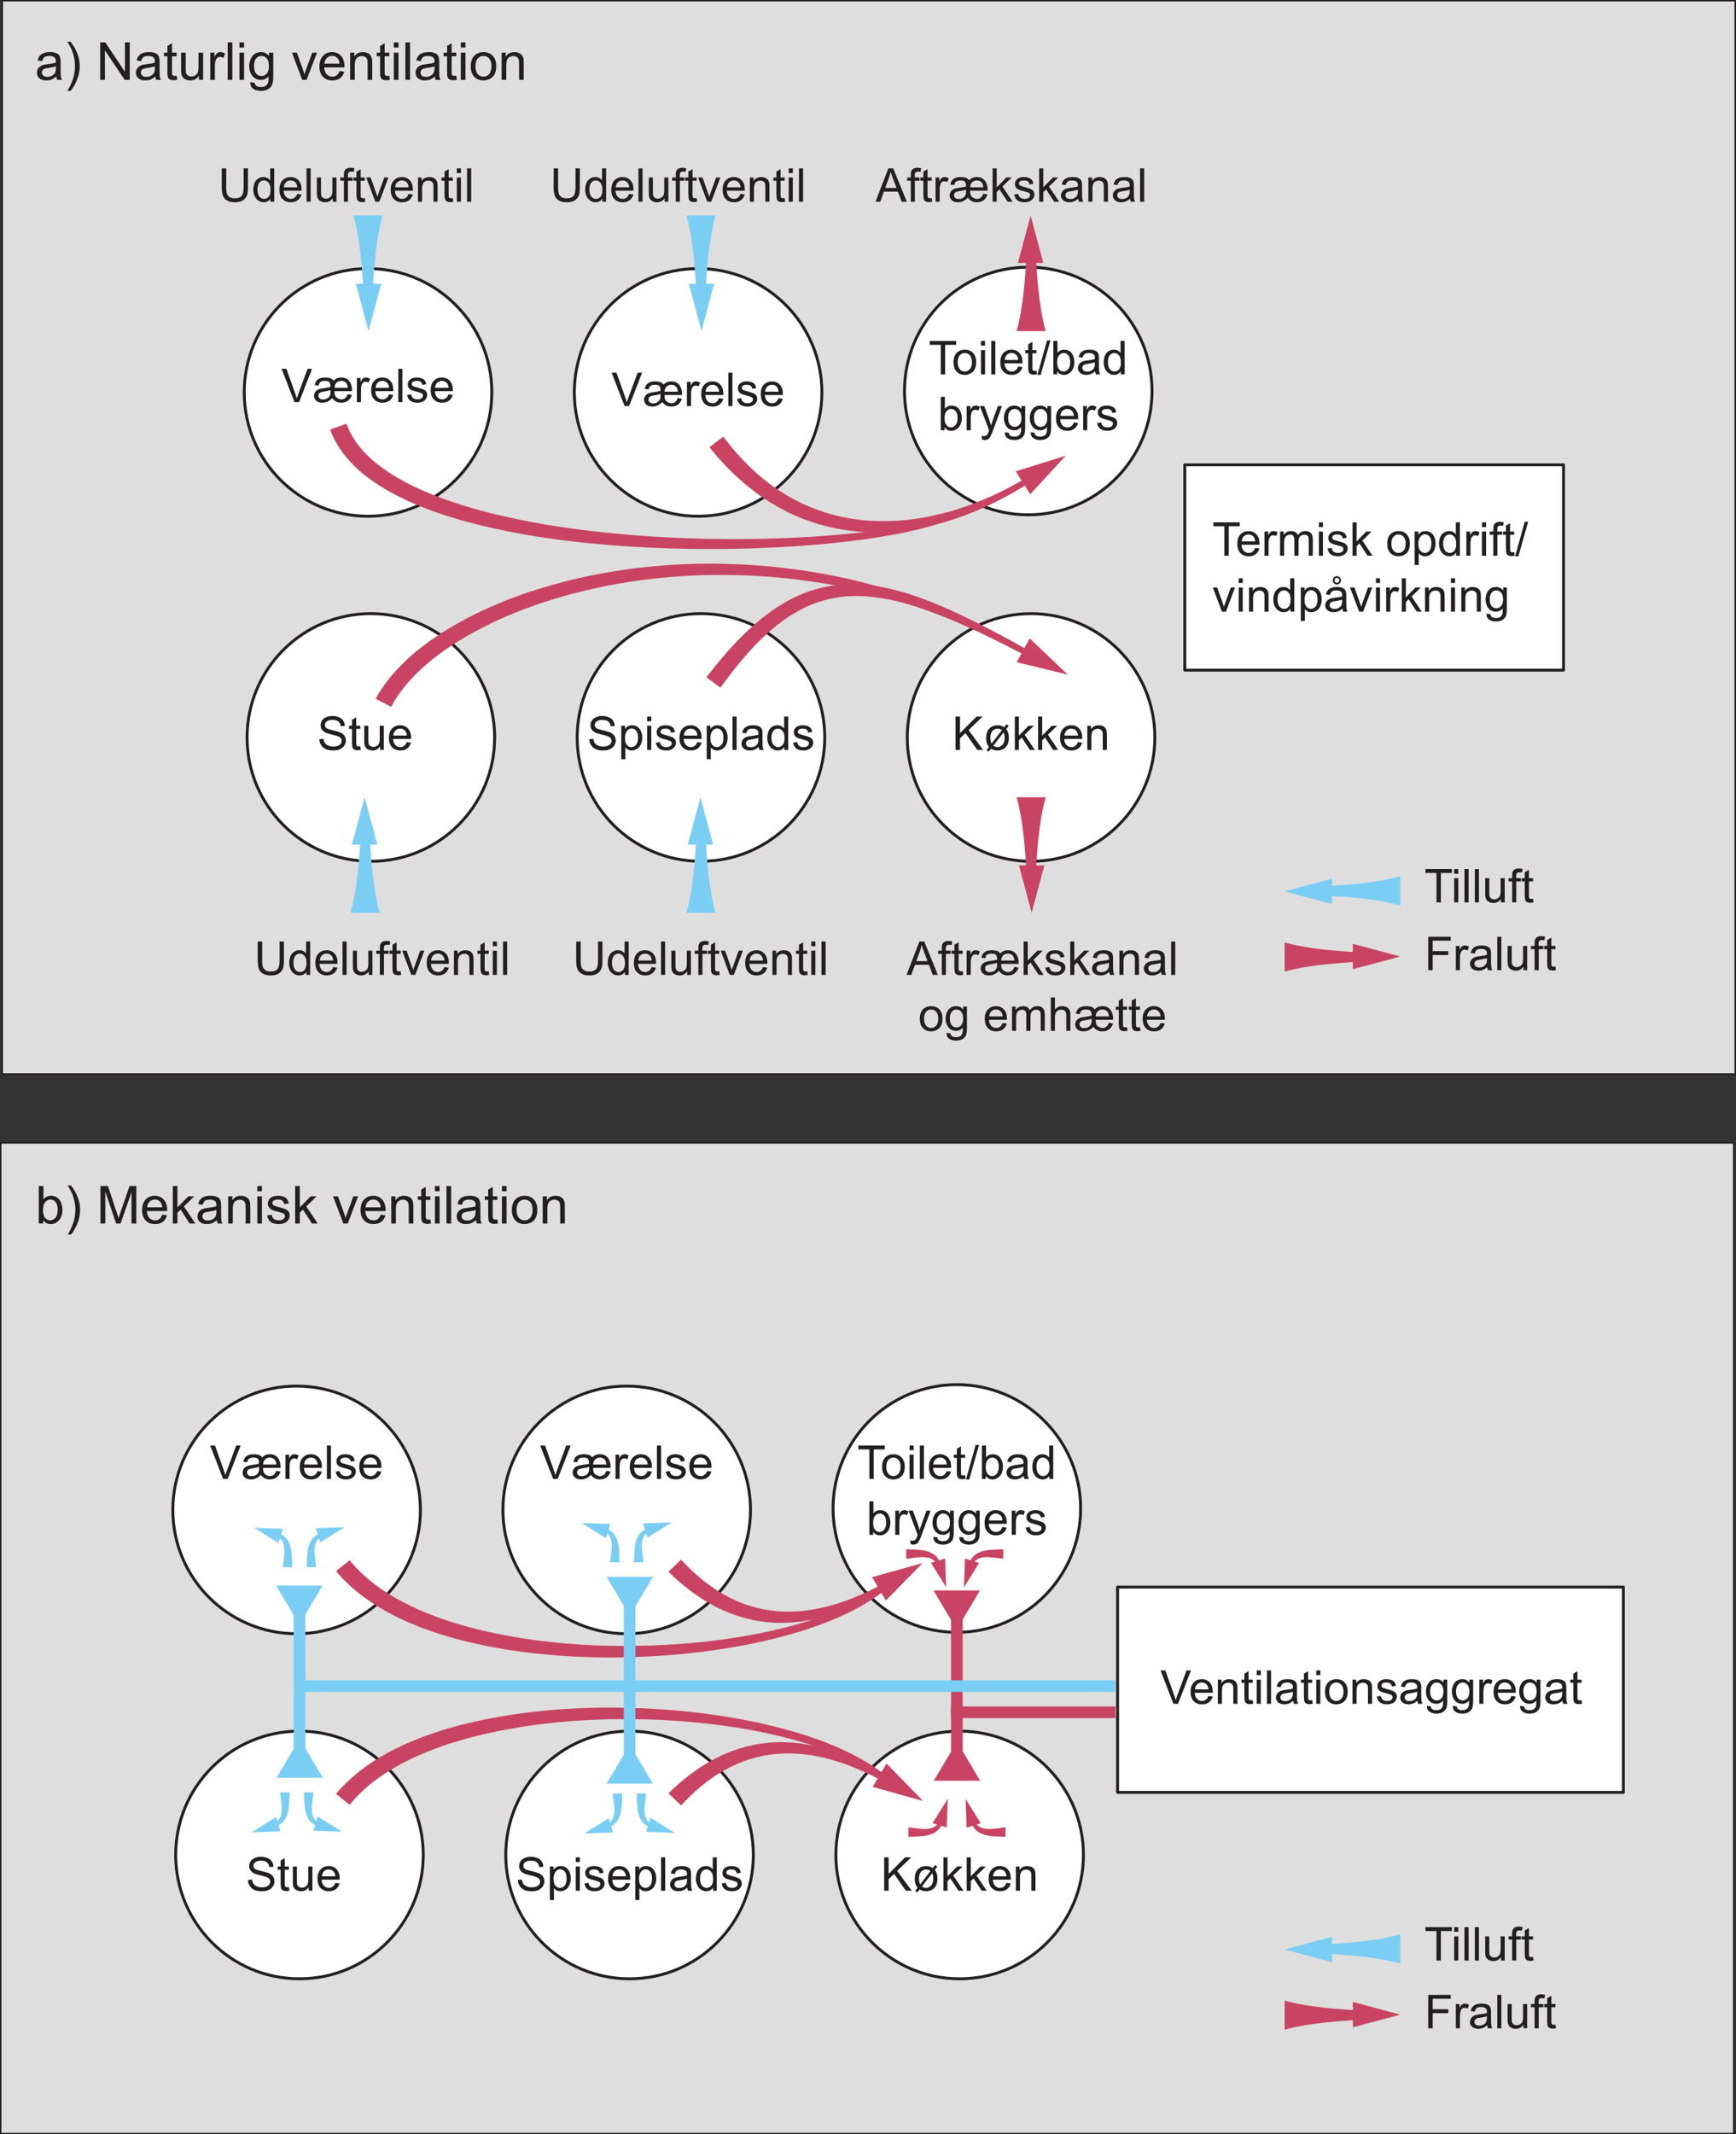 <?xml version="1.0" encoding="UTF-8"?>
<svg xmlns="http://www.w3.org/2000/svg" xmlns:xlink="http://www.w3.org/1999/xlink" width="298.15pt" height="366.42pt" viewBox="0 0 298.15 366.42" version="1.1">
<rect x="0" y="0" width="298.15" height="366.42" fill="#333333" stroke="none"/>
<defs>
<g>
<symbol overflow="visible" id="glyph0-0">
<path style="stroke:none;" d="M 5.625 0 L 5.625 -5.625 L 1.125 -5.625 L 1.125 0 Z M 1.266 -5.484 L 5.484 -5.484 L 5.484 -0.141 L 1.266 -0.141 Z M 1.266 -5.484 "/>
</symbol>
<symbol overflow="visible" id="glyph0-1">
<path style="stroke:none;" d="M 1.328 -0.578 C 1.641 -0.125 2.062 0.094 2.625 0.094 C 3.172 0.094 3.641 -0.109 4.047 -0.562 C 4.438 -0.984 4.641 -1.609 4.641 -2.406 C 4.641 -2.75 4.594 -3.062 4.484 -3.359 C 4.406 -3.641 4.281 -3.891 4.109 -4.109 C 3.938 -4.312 3.719 -4.484 3.469 -4.594 C 3.219 -4.719 2.938 -4.766 2.656 -4.766 C 2.141 -4.766 1.703 -4.562 1.375 -4.141 L 1.375 -6.438 L 0.578 -6.438 L 0.578 0 L 1.328 0 Z M 1.688 -3.672 C 1.938 -3.969 2.234 -4.125 2.578 -4.125 C 2.922 -4.125 3.219 -3.984 3.469 -3.688 C 3.703 -3.406 3.828 -2.953 3.828 -2.344 C 3.828 -1.75 3.703 -1.297 3.453 -1 C 3.188 -0.703 2.891 -0.547 2.562 -0.547 C 2.125 -0.547 1.797 -0.75 1.531 -1.156 C 1.391 -1.406 1.312 -1.812 1.312 -2.359 C 1.312 -2.938 1.438 -3.375 1.688 -3.672 Z M 1.688 -3.672 "/>
</symbol>
<symbol overflow="visible" id="glyph0-2">
<path style="stroke:none;" d="M 2.219 -0.047 C 2.516 -0.781 2.672 -1.547 2.672 -2.328 C 2.672 -3.031 2.562 -3.703 2.328 -4.344 C 2.062 -5.078 1.672 -5.812 1.109 -6.547 L 0.547 -6.547 C 0.906 -5.938 1.141 -5.5 1.266 -5.234 C 1.438 -4.828 1.578 -4.406 1.672 -3.969 C 1.797 -3.422 1.859 -2.875 1.859 -2.328 C 1.859 -0.922 1.422 0.484 0.547 1.891 L 1.109 1.891 C 1.547 1.344 1.922 0.688 2.219 -0.047 Z M 2.219 -0.047 "/>
</symbol>
<symbol overflow="visible" id="glyph0-3">
<path style="stroke:none;" d=""/>
</symbol>
<symbol overflow="visible" id="glyph0-4">
<path style="stroke:none;" d="M 1.5 0 L 1.5 -5.484 L 3.359 0 L 4.125 0 L 6 -5.391 L 6 0 L 6.828 0 L 6.828 -6.438 L 5.672 -6.438 L 4.125 -1.969 C 3.969 -1.5 3.859 -1.156 3.781 -0.922 C 3.719 -1.141 3.625 -1.453 3.469 -1.875 L 1.953 -6.438 L 0.672 -6.438 L 0.672 0 Z M 1.5 0 "/>
</symbol>
<symbol overflow="visible" id="glyph0-5">
<path style="stroke:none;" d="M 3.297 -0.781 C 3.094 -0.625 2.844 -0.547 2.562 -0.547 C 2.156 -0.547 1.844 -0.688 1.578 -0.953 C 1.312 -1.234 1.172 -1.625 1.141 -2.141 L 4.625 -2.141 C 4.625 -2.219 4.625 -2.297 4.625 -2.344 C 4.625 -3.109 4.422 -3.703 4.031 -4.125 C 3.641 -4.547 3.125 -4.766 2.516 -4.766 C 1.859 -4.766 1.344 -4.547 0.938 -4.125 C 0.531 -3.688 0.328 -3.078 0.328 -2.297 C 0.328 -1.531 0.531 -0.953 0.938 -0.531 C 1.328 -0.109 1.875 0.094 2.562 0.094 C 3.094 0.094 3.531 -0.031 3.891 -0.297 C 4.234 -0.562 4.469 -0.922 4.594 -1.406 L 3.781 -1.516 C 3.656 -1.172 3.5 -0.938 3.297 -0.781 Z M 1.609 -3.75 C 1.844 -4 2.156 -4.125 2.516 -4.125 C 2.922 -4.125 3.234 -3.969 3.484 -3.656 C 3.656 -3.469 3.75 -3.172 3.781 -2.781 L 1.188 -2.781 C 1.219 -3.188 1.344 -3.516 1.609 -3.75 Z M 1.609 -3.75 "/>
</symbol>
<symbol overflow="visible" id="glyph0-6">
<path style="stroke:none;" d="M 1.391 0 L 1.391 -1.859 L 1.938 -2.391 L 3.484 0 L 4.469 0 L 2.5 -2.938 L 4.281 -4.672 L 3.266 -4.672 L 1.391 -2.766 L 1.391 -6.438 L 0.594 -6.438 L 0.594 0 Z M 1.391 0 "/>
</symbol>
<symbol overflow="visible" id="glyph0-7">
<path style="stroke:none;" d="M 3.797 0 L 4.625 0 C 4.531 -0.188 4.469 -0.375 4.422 -0.562 C 4.406 -0.75 4.391 -1.219 4.391 -1.953 L 4.391 -3 C 4.391 -3.359 4.375 -3.594 4.344 -3.734 C 4.297 -3.953 4.219 -4.125 4.094 -4.281 C 3.984 -4.422 3.797 -4.531 3.547 -4.625 C 3.297 -4.719 2.969 -4.766 2.578 -4.766 C 2.172 -4.766 1.812 -4.719 1.516 -4.609 C 1.203 -4.484 0.969 -4.344 0.812 -4.125 C 0.641 -3.938 0.531 -3.656 0.453 -3.328 L 1.234 -3.219 C 1.312 -3.562 1.453 -3.781 1.625 -3.922 C 1.812 -4.047 2.078 -4.109 2.453 -4.109 C 2.859 -4.109 3.156 -4.016 3.359 -3.844 C 3.516 -3.719 3.578 -3.484 3.578 -3.172 C 3.578 -3.141 3.578 -3.062 3.578 -2.969 C 3.281 -2.859 2.812 -2.766 2.156 -2.688 C 1.859 -2.656 1.625 -2.609 1.453 -2.578 C 1.25 -2.516 1.062 -2.438 0.891 -2.312 C 0.719 -2.203 0.578 -2.047 0.484 -1.859 C 0.375 -1.672 0.328 -1.453 0.328 -1.234 C 0.328 -0.844 0.453 -0.516 0.734 -0.281 C 1.016 -0.031 1.406 0.094 1.922 0.094 C 2.234 0.094 2.531 0.047 2.797 -0.047 C 3.062 -0.156 3.344 -0.328 3.641 -0.578 C 3.672 -0.359 3.719 -0.172 3.797 0 Z M 3.578 -2.047 C 3.578 -1.703 3.531 -1.438 3.453 -1.266 C 3.344 -1.031 3.172 -0.859 2.922 -0.719 C 2.688 -0.578 2.422 -0.516 2.109 -0.516 C 1.797 -0.516 1.562 -0.594 1.406 -0.734 C 1.25 -0.875 1.172 -1.047 1.172 -1.266 C 1.172 -1.391 1.203 -1.516 1.281 -1.625 C 1.344 -1.75 1.453 -1.828 1.594 -1.891 C 1.734 -1.938 1.969 -2 2.281 -2.047 C 2.859 -2.125 3.297 -2.219 3.578 -2.344 Z M 3.578 -2.047 "/>
</symbol>
<symbol overflow="visible" id="glyph0-8">
<path style="stroke:none;" d="M 1.391 0 L 1.391 -2.547 C 1.391 -3.156 1.516 -3.562 1.75 -3.766 C 2 -3.984 2.281 -4.094 2.625 -4.094 C 2.828 -4.094 3.016 -4.047 3.172 -3.938 C 3.328 -3.859 3.438 -3.719 3.5 -3.562 C 3.562 -3.406 3.594 -3.156 3.594 -2.828 L 3.594 0 L 4.391 0 L 4.391 -2.875 C 4.391 -3.234 4.359 -3.484 4.344 -3.641 C 4.297 -3.859 4.219 -4.062 4.094 -4.219 C 3.984 -4.391 3.797 -4.516 3.562 -4.609 C 3.328 -4.719 3.062 -4.766 2.797 -4.766 C 2.141 -4.766 1.641 -4.516 1.312 -4 L 1.312 -4.672 L 0.594 -4.672 L 0.594 0 Z M 1.391 0 "/>
</symbol>
<symbol overflow="visible" id="glyph0-9">
<path style="stroke:none;" d="M 1.391 -5.547 L 1.391 -6.438 L 0.594 -6.438 L 0.594 -5.547 Z M 1.391 0 L 1.391 -4.672 L 0.594 -4.672 L 0.594 0 Z M 1.391 0 "/>
</symbol>
<symbol overflow="visible" id="glyph0-10">
<path style="stroke:none;" d="M 0.891 -0.281 C 1.203 -0.031 1.672 0.094 2.281 0.094 C 2.641 0.094 2.969 0.031 3.266 -0.094 C 3.562 -0.219 3.766 -0.391 3.922 -0.625 C 4.078 -0.859 4.156 -1.109 4.156 -1.375 C 4.156 -1.641 4.094 -1.875 3.969 -2.047 C 3.844 -2.234 3.656 -2.359 3.453 -2.469 C 3.219 -2.562 2.828 -2.688 2.281 -2.828 C 1.891 -2.938 1.656 -3 1.578 -3.031 C 1.438 -3.094 1.344 -3.156 1.281 -3.234 C 1.219 -3.328 1.172 -3.422 1.172 -3.516 C 1.172 -3.688 1.266 -3.828 1.406 -3.938 C 1.562 -4.062 1.828 -4.125 2.188 -4.125 C 2.5 -4.125 2.734 -4.047 2.891 -3.922 C 3.062 -3.781 3.172 -3.594 3.203 -3.344 L 3.984 -3.453 C 3.922 -3.766 3.828 -4 3.703 -4.188 C 3.578 -4.359 3.359 -4.516 3.094 -4.609 C 2.812 -4.719 2.5 -4.766 2.141 -4.766 C 1.891 -4.766 1.656 -4.75 1.453 -4.688 C 1.234 -4.609 1.078 -4.531 0.938 -4.453 C 0.781 -4.328 0.641 -4.188 0.562 -4 C 0.453 -3.828 0.406 -3.641 0.406 -3.422 C 0.406 -3.203 0.469 -2.984 0.578 -2.797 C 0.703 -2.625 0.875 -2.469 1.094 -2.359 C 1.328 -2.25 1.719 -2.125 2.297 -1.984 C 2.734 -1.875 3 -1.781 3.109 -1.703 C 3.266 -1.609 3.344 -1.469 3.344 -1.281 C 3.344 -1.094 3.266 -0.922 3.094 -0.781 C 2.906 -0.625 2.641 -0.547 2.281 -0.547 C 1.906 -0.547 1.625 -0.625 1.438 -0.797 C 1.234 -0.969 1.109 -1.203 1.062 -1.516 L 0.281 -1.391 C 0.375 -0.906 0.562 -0.531 0.891 -0.281 Z M 0.891 -0.281 "/>
</symbol>
<symbol overflow="visible" id="glyph0-11">
<path style="stroke:none;" d="M 2.625 0 L 4.406 -4.672 L 3.594 -4.672 L 2.547 -1.812 C 2.422 -1.469 2.328 -1.172 2.266 -0.938 C 2.156 -1.266 2.062 -1.578 1.953 -1.875 L 0.953 -4.672 L 0.109 -4.672 L 1.875 0 Z M 2.625 0 "/>
</symbol>
<symbol overflow="visible" id="glyph0-12">
<path style="stroke:none;" d="M 1.969 -0.672 C 1.859 -0.672 1.766 -0.688 1.703 -0.734 C 1.641 -0.781 1.594 -0.812 1.562 -0.891 C 1.531 -0.953 1.516 -1.094 1.516 -1.328 L 1.516 -4.062 L 2.312 -4.062 L 2.312 -4.672 L 1.516 -4.672 L 1.516 -6.297 L 0.734 -5.828 L 0.734 -4.672 L 0.141 -4.672 L 0.141 -4.062 L 0.734 -4.062 L 0.734 -1.375 C 0.734 -0.891 0.766 -0.578 0.828 -0.438 C 0.891 -0.281 1 -0.156 1.156 -0.078 C 1.312 0.016 1.531 0.062 1.828 0.062 C 2 0.062 2.203 0.031 2.422 -0.016 L 2.312 -0.703 C 2.172 -0.688 2.047 -0.672 1.969 -0.672 Z M 1.969 -0.672 "/>
</symbol>
<symbol overflow="visible" id="glyph0-13">
<path style="stroke:none;" d="M 1.375 0 L 1.375 -6.438 L 0.578 -6.438 L 0.578 0 Z M 1.375 0 "/>
</symbol>
<symbol overflow="visible" id="glyph0-14">
<path style="stroke:none;" d="M 0.906 -0.531 C 1.312 -0.109 1.844 0.094 2.484 0.094 C 2.891 0.094 3.266 0 3.625 -0.188 C 3.953 -0.375 4.219 -0.641 4.406 -0.984 C 4.578 -1.328 4.672 -1.797 4.672 -2.406 C 4.672 -3.141 4.469 -3.719 4.062 -4.141 C 3.656 -4.562 3.125 -4.766 2.484 -4.766 C 1.906 -4.766 1.422 -4.594 1.016 -4.25 C 0.547 -3.828 0.297 -3.188 0.297 -2.344 C 0.297 -1.547 0.5 -0.938 0.906 -0.531 Z M 1.5 -3.672 C 1.766 -3.969 2.094 -4.109 2.484 -4.109 C 2.875 -4.109 3.203 -3.969 3.469 -3.672 C 3.719 -3.375 3.859 -2.938 3.859 -2.359 C 3.859 -1.75 3.719 -1.297 3.469 -1 C 3.203 -0.703 2.875 -0.547 2.484 -0.547 C 2.094 -0.547 1.766 -0.688 1.5 -0.984 C 1.234 -1.281 1.109 -1.734 1.109 -2.328 C 1.109 -2.922 1.234 -3.375 1.5 -3.672 Z M 1.5 -3.672 "/>
</symbol>
<symbol overflow="visible" id="glyph0-15">
<path style="stroke:none;" d="M 1.5 0 L 1.5 -5.062 L 4.891 0 L 5.766 0 L 5.766 -6.438 L 4.938 -6.438 L 4.938 -1.391 L 1.562 -6.438 L 0.688 -6.438 L 0.688 0 Z M 1.5 0 "/>
</symbol>
<symbol overflow="visible" id="glyph0-16">
<path style="stroke:none;" d="M 4.359 0 L 4.359 -4.672 L 3.562 -4.672 L 3.562 -2.172 C 3.562 -1.766 3.516 -1.469 3.438 -1.266 C 3.344 -1.047 3.203 -0.891 3 -0.766 C 2.797 -0.641 2.562 -0.578 2.328 -0.578 C 2.094 -0.578 1.891 -0.641 1.734 -0.766 C 1.578 -0.875 1.469 -1.047 1.406 -1.25 C 1.391 -1.391 1.375 -1.672 1.375 -2.094 L 1.375 -4.672 L 0.578 -4.672 L 0.578 -1.781 C 0.578 -1.438 0.594 -1.203 0.625 -1.047 C 0.672 -0.812 0.75 -0.609 0.859 -0.453 C 0.984 -0.297 1.156 -0.156 1.391 -0.062 C 1.641 0.047 1.891 0.094 2.172 0.094 C 2.797 0.094 3.281 -0.156 3.641 -0.688 L 3.641 0 Z M 4.359 0 "/>
</symbol>
<symbol overflow="visible" id="glyph0-17">
<path style="stroke:none;" d="M 1.375 0 L 1.375 -2.438 C 1.375 -2.766 1.422 -3.078 1.516 -3.359 C 1.562 -3.547 1.672 -3.688 1.797 -3.797 C 1.938 -3.891 2.094 -3.953 2.266 -3.953 C 2.453 -3.953 2.641 -3.891 2.844 -3.781 L 3.125 -4.516 C 2.844 -4.688 2.578 -4.766 2.312 -4.766 C 2.125 -4.766 1.953 -4.719 1.797 -4.609 C 1.641 -4.516 1.469 -4.281 1.297 -3.953 L 1.297 -4.672 L 0.578 -4.672 L 0.578 0 Z M 1.375 0 "/>
</symbol>
<symbol overflow="visible" id="glyph0-18">
<path style="stroke:none;" d="M 0.938 1.516 C 1.281 1.766 1.734 1.891 2.297 1.891 C 2.766 1.891 3.156 1.797 3.469 1.625 C 3.797 1.453 4.031 1.219 4.172 0.906 C 4.328 0.609 4.406 0.094 4.406 -0.641 L 4.406 -4.672 L 3.672 -4.672 L 3.672 -4.094 C 3.312 -4.547 2.859 -4.766 2.297 -4.766 C 1.906 -4.766 1.531 -4.672 1.234 -4.469 C 0.922 -4.25 0.688 -3.969 0.531 -3.594 C 0.375 -3.219 0.281 -2.812 0.281 -2.359 C 0.281 -1.703 0.453 -1.156 0.812 -0.688 C 1.172 -0.234 1.672 0 2.297 0 C 2.812 0 3.25 -0.203 3.594 -0.609 C 3.594 -0.094 3.578 0.25 3.531 0.391 C 3.469 0.672 3.344 0.859 3.125 1.016 C 2.938 1.156 2.656 1.234 2.281 1.234 C 1.938 1.234 1.672 1.156 1.484 1.016 C 1.328 0.906 1.234 0.734 1.219 0.5 L 0.453 0.391 C 0.438 0.891 0.609 1.266 0.938 1.516 Z M 1.469 -3.688 C 1.703 -3.969 2 -4.109 2.359 -4.109 C 2.719 -4.109 3.031 -3.969 3.281 -3.688 C 3.531 -3.391 3.656 -2.969 3.656 -2.391 C 3.656 -1.797 3.531 -1.359 3.297 -1.078 C 3.047 -0.797 2.734 -0.656 2.375 -0.656 C 2 -0.656 1.703 -0.797 1.453 -1.078 C 1.219 -1.359 1.094 -1.812 1.094 -2.406 C 1.094 -2.984 1.219 -3.406 1.469 -3.688 Z M 1.469 -3.688 "/>
</symbol>
<symbol overflow="visible" id="glyph1-0">
<path style="stroke:none;" d="M 5 0 L 5 -5 L 1 -5 L 1 0 Z M 1.125 -4.875 L 4.875 -4.875 L 4.875 -0.125 L 1.125 -0.125 Z M 1.125 -4.875 "/>
</symbol>
<symbol overflow="visible" id="glyph1-1">
<path style="stroke:none;" d="M 3.031 0 L 5.266 -5.734 L 4.5 -5.734 L 2.953 -1.562 C 2.828 -1.25 2.734 -0.938 2.641 -0.625 C 2.562 -0.922 2.469 -1.234 2.344 -1.562 L 0.859 -5.734 L 0.031 -5.734 L 2.25 0 Z M 3.031 0 "/>
</symbol>
<symbol overflow="visible" id="glyph1-2">
<path style="stroke:none;" d="M 6.031 -1.375 C 5.953 -1.094 5.828 -0.875 5.641 -0.719 C 5.469 -0.562 5.234 -0.484 4.969 -0.484 C 4.734 -0.484 4.531 -0.547 4.344 -0.656 C 4.141 -0.766 4 -0.906 3.906 -1.078 C 3.828 -1.25 3.781 -1.516 3.781 -1.891 L 6.781 -1.891 C 6.781 -2.016 6.781 -2.094 6.781 -2.141 C 6.781 -2.453 6.719 -2.797 6.594 -3.125 C 6.469 -3.453 6.266 -3.734 5.984 -3.938 C 5.719 -4.141 5.359 -4.234 4.938 -4.234 C 4.641 -4.234 4.391 -4.188 4.172 -4.094 C 3.969 -4 3.781 -3.859 3.609 -3.688 C 3.5 -3.844 3.375 -3.969 3.219 -4.047 C 2.953 -4.172 2.609 -4.234 2.172 -4.234 C 1.828 -4.234 1.531 -4.188 1.281 -4.094 C 1.031 -3.984 0.828 -3.844 0.688 -3.672 C 0.547 -3.484 0.453 -3.25 0.375 -2.938 L 1.062 -2.859 C 1.109 -3.078 1.172 -3.234 1.234 -3.344 C 1.312 -3.438 1.438 -3.516 1.578 -3.578 C 1.75 -3.625 1.922 -3.656 2.156 -3.656 C 2.5 -3.656 2.734 -3.594 2.875 -3.453 C 3.016 -3.328 3.078 -3.094 3.078 -2.766 C 3.078 -2.734 3.078 -2.672 3.078 -2.609 C 2.812 -2.531 2.484 -2.469 2.094 -2.422 C 1.594 -2.359 1.219 -2.266 0.984 -2.172 C 0.766 -2.062 0.578 -1.922 0.453 -1.719 C 0.328 -1.531 0.266 -1.312 0.266 -1.094 C 0.266 -0.766 0.391 -0.484 0.641 -0.25 C 0.891 -0.031 1.234 0.094 1.688 0.094 C 2 0.094 2.297 0.031 2.578 -0.094 C 2.859 -0.219 3.125 -0.422 3.406 -0.688 C 3.594 -0.422 3.828 -0.219 4.078 -0.094 C 4.312 0.031 4.609 0.094 4.938 0.094 C 5.406 0.094 5.797 -0.031 6.109 -0.266 C 6.422 -0.5 6.641 -0.844 6.766 -1.266 Z M 4.125 -3.344 C 4.344 -3.547 4.609 -3.656 4.938 -3.656 C 5.25 -3.656 5.516 -3.562 5.719 -3.375 C 5.906 -3.188 6.031 -2.875 6.062 -2.469 L 3.781 -2.469 C 3.797 -2.844 3.922 -3.141 4.125 -3.344 Z M 3.031 -1.234 C 2.953 -1.016 2.812 -0.828 2.594 -0.688 C 2.375 -0.531 2.109 -0.469 1.812 -0.469 C 1.547 -0.469 1.359 -0.531 1.219 -0.656 C 1.078 -0.781 1.016 -0.938 1.016 -1.125 C 1.016 -1.312 1.094 -1.469 1.234 -1.594 C 1.359 -1.688 1.547 -1.75 1.828 -1.797 C 2.469 -1.891 2.875 -1.984 3.094 -2.078 C 3.094 -1.656 3.078 -1.375 3.031 -1.234 Z M 3.031 -1.234 "/>
</symbol>
<symbol overflow="visible" id="glyph1-3">
<path style="stroke:none;" d="M 1.219 0 L 1.219 -2.172 C 1.219 -2.469 1.266 -2.734 1.344 -2.984 C 1.391 -3.156 1.484 -3.281 1.594 -3.375 C 1.719 -3.469 1.859 -3.516 2.016 -3.516 C 2.188 -3.516 2.359 -3.469 2.531 -3.375 L 2.781 -4.016 C 2.531 -4.172 2.281 -4.234 2.062 -4.234 C 1.891 -4.234 1.734 -4.188 1.594 -4.094 C 1.469 -4.016 1.312 -3.812 1.156 -3.516 L 1.156 -4.156 L 0.516 -4.156 L 0.516 0 Z M 1.219 0 "/>
</symbol>
<symbol overflow="visible" id="glyph1-4">
<path style="stroke:none;" d="M 2.922 -0.703 C 2.75 -0.562 2.531 -0.484 2.266 -0.484 C 1.922 -0.484 1.625 -0.609 1.406 -0.844 C 1.172 -1.094 1.047 -1.438 1.016 -1.891 L 4.109 -1.891 C 4.109 -1.969 4.109 -2.047 4.109 -2.078 C 4.109 -2.766 3.938 -3.297 3.578 -3.672 C 3.234 -4.047 2.781 -4.234 2.234 -4.234 C 1.656 -4.234 1.188 -4.047 0.828 -3.656 C 0.469 -3.281 0.297 -2.734 0.297 -2.047 C 0.297 -1.375 0.469 -0.844 0.828 -0.469 C 1.188 -0.094 1.656 0.094 2.266 0.094 C 2.75 0.094 3.141 -0.031 3.453 -0.266 C 3.766 -0.5 3.969 -0.828 4.094 -1.25 L 3.359 -1.344 C 3.25 -1.047 3.109 -0.828 2.922 -0.703 Z M 1.422 -3.344 C 1.641 -3.547 1.906 -3.656 2.234 -3.656 C 2.594 -3.656 2.875 -3.531 3.109 -3.25 C 3.25 -3.078 3.344 -2.828 3.375 -2.469 L 1.062 -2.469 C 1.078 -2.828 1.203 -3.125 1.422 -3.344 Z M 1.422 -3.344 "/>
</symbol>
<symbol overflow="visible" id="glyph1-5">
<path style="stroke:none;" d="M 1.219 0 L 1.219 -5.734 L 0.516 -5.734 L 0.516 0 Z M 1.219 0 "/>
</symbol>
<symbol overflow="visible" id="glyph1-6">
<path style="stroke:none;" d="M 0.797 -0.25 C 1.078 -0.031 1.484 0.094 2.031 0.094 C 2.359 0.094 2.641 0.031 2.891 -0.078 C 3.156 -0.188 3.359 -0.359 3.484 -0.562 C 3.625 -0.766 3.703 -0.984 3.703 -1.219 C 3.703 -1.469 3.641 -1.656 3.531 -1.828 C 3.422 -1.984 3.25 -2.109 3.062 -2.188 C 2.859 -2.266 2.516 -2.391 2.031 -2.516 C 1.688 -2.609 1.469 -2.672 1.406 -2.703 C 1.281 -2.75 1.188 -2.812 1.141 -2.875 C 1.078 -2.953 1.047 -3.047 1.047 -3.125 C 1.047 -3.266 1.125 -3.406 1.25 -3.5 C 1.391 -3.609 1.625 -3.656 1.938 -3.656 C 2.219 -3.656 2.422 -3.594 2.578 -3.484 C 2.734 -3.359 2.812 -3.188 2.844 -2.969 L 3.531 -3.078 C 3.484 -3.344 3.406 -3.562 3.297 -3.719 C 3.172 -3.875 2.984 -4.016 2.75 -4.094 C 2.5 -4.188 2.219 -4.234 1.891 -4.234 C 1.688 -4.234 1.469 -4.219 1.281 -4.156 C 1.094 -4.109 0.953 -4.031 0.844 -3.953 C 0.703 -3.844 0.578 -3.719 0.5 -3.562 C 0.406 -3.406 0.375 -3.234 0.375 -3.047 C 0.375 -2.844 0.422 -2.656 0.516 -2.484 C 0.625 -2.328 0.781 -2.188 0.969 -2.094 C 1.172 -2 1.531 -1.891 2.047 -1.766 C 2.422 -1.656 2.656 -1.578 2.766 -1.516 C 2.906 -1.438 2.969 -1.297 2.969 -1.141 C 2.969 -0.969 2.891 -0.812 2.75 -0.688 C 2.578 -0.547 2.344 -0.484 2.031 -0.484 C 1.703 -0.484 1.453 -0.562 1.266 -0.719 C 1.094 -0.859 0.984 -1.078 0.938 -1.359 L 0.25 -1.234 C 0.328 -0.797 0.5 -0.469 0.797 -0.25 Z M 0.797 -0.25 "/>
</symbol>
<symbol overflow="visible" id="glyph1-7">
<path style="stroke:none;" d="M 0.688 -0.812 C 0.875 -0.516 1.156 -0.281 1.5 -0.125 C 1.859 0.031 2.281 0.094 2.812 0.094 C 3.219 0.094 3.578 0.031 3.906 -0.125 C 4.234 -0.281 4.484 -0.484 4.656 -0.75 C 4.828 -1.031 4.922 -1.312 4.922 -1.609 C 4.922 -1.922 4.844 -2.188 4.688 -2.438 C 4.516 -2.656 4.281 -2.859 3.938 -3.016 C 3.719 -3.109 3.297 -3.234 2.688 -3.375 C 2.062 -3.516 1.688 -3.641 1.531 -3.781 C 1.391 -3.922 1.312 -4.094 1.312 -4.297 C 1.312 -4.531 1.422 -4.734 1.625 -4.891 C 1.844 -5.062 2.172 -5.156 2.625 -5.156 C 3.078 -5.156 3.406 -5.062 3.625 -4.875 C 3.859 -4.688 3.984 -4.422 4.031 -4.062 L 4.75 -4.109 C 4.734 -4.453 4.641 -4.75 4.469 -5.016 C 4.297 -5.281 4.047 -5.484 3.719 -5.609 C 3.406 -5.75 3.031 -5.828 2.594 -5.828 C 2.219 -5.828 1.859 -5.766 1.547 -5.625 C 1.234 -5.5 0.984 -5.297 0.828 -5.062 C 0.656 -4.797 0.578 -4.531 0.578 -4.234 C 0.578 -3.969 0.641 -3.75 0.781 -3.531 C 0.922 -3.312 1.125 -3.141 1.391 -2.984 C 1.609 -2.875 1.969 -2.766 2.5 -2.641 C 3.031 -2.516 3.375 -2.422 3.516 -2.359 C 3.766 -2.266 3.922 -2.156 4.031 -2.031 C 4.141 -1.891 4.188 -1.734 4.188 -1.547 C 4.188 -1.375 4.141 -1.203 4.031 -1.062 C 3.922 -0.906 3.766 -0.797 3.531 -0.703 C 3.312 -0.609 3.062 -0.578 2.766 -0.578 C 2.453 -0.578 2.156 -0.625 1.891 -0.75 C 1.625 -0.859 1.438 -1.016 1.312 -1.188 C 1.188 -1.375 1.109 -1.609 1.078 -1.906 L 0.375 -1.844 C 0.375 -1.453 0.484 -1.109 0.688 -0.812 Z M 0.688 -0.812 "/>
</symbol>
<symbol overflow="visible" id="glyph1-8">
<path style="stroke:none;" d="M 1.75 -0.594 C 1.641 -0.594 1.562 -0.609 1.516 -0.641 C 1.453 -0.688 1.422 -0.734 1.391 -0.797 C 1.375 -0.844 1.359 -0.969 1.359 -1.172 L 1.359 -3.609 L 2.062 -3.609 L 2.062 -4.156 L 1.359 -4.156 L 1.359 -5.594 L 0.641 -5.172 L 0.641 -4.156 L 0.125 -4.156 L 0.125 -3.609 L 0.641 -3.609 L 0.641 -1.219 C 0.641 -0.797 0.688 -0.516 0.734 -0.391 C 0.797 -0.25 0.891 -0.141 1.031 -0.062 C 1.172 0.016 1.375 0.062 1.625 0.062 C 1.781 0.062 1.953 0.031 2.156 -0.016 L 2.062 -0.625 C 1.922 -0.609 1.828 -0.594 1.75 -0.594 Z M 1.75 -0.594 "/>
</symbol>
<symbol overflow="visible" id="glyph1-9">
<path style="stroke:none;" d="M 3.875 0 L 3.875 -4.156 L 3.172 -4.156 L 3.172 -1.938 C 3.172 -1.578 3.125 -1.312 3.062 -1.125 C 2.969 -0.938 2.844 -0.797 2.656 -0.688 C 2.484 -0.578 2.281 -0.516 2.078 -0.516 C 1.859 -0.516 1.688 -0.578 1.531 -0.688 C 1.406 -0.781 1.297 -0.922 1.25 -1.109 C 1.234 -1.234 1.219 -1.484 1.219 -1.859 L 1.219 -4.156 L 0.516 -4.156 L 0.516 -1.578 C 0.516 -1.281 0.531 -1.062 0.547 -0.922 C 0.594 -0.719 0.672 -0.547 0.766 -0.406 C 0.875 -0.266 1.031 -0.141 1.234 -0.062 C 1.453 0.047 1.688 0.094 1.922 0.094 C 2.484 0.094 2.922 -0.141 3.234 -0.609 L 3.234 0 Z M 3.875 0 "/>
</symbol>
<symbol overflow="visible" id="glyph1-10">
<path style="stroke:none;" d="M 1.234 1.594 L 1.234 -0.438 C 1.359 -0.281 1.5 -0.156 1.688 -0.062 C 1.875 0.047 2.094 0.094 2.312 0.094 C 2.641 0.094 2.938 0 3.234 -0.188 C 3.531 -0.359 3.75 -0.625 3.891 -0.953 C 4.047 -1.297 4.125 -1.688 4.125 -2.109 C 4.125 -2.5 4.062 -2.859 3.922 -3.203 C 3.781 -3.531 3.578 -3.781 3.312 -3.969 C 3.047 -4.156 2.734 -4.234 2.375 -4.234 C 2.109 -4.234 1.875 -4.188 1.688 -4.078 C 1.484 -3.969 1.312 -3.812 1.172 -3.609 L 1.172 -4.156 L 0.531 -4.156 L 0.531 1.594 Z M 1.516 -3.266 C 1.75 -3.547 2.016 -3.688 2.297 -3.688 C 2.609 -3.688 2.859 -3.562 3.078 -3.297 C 3.297 -3.031 3.406 -2.641 3.406 -2.109 C 3.406 -1.547 3.297 -1.141 3.078 -0.875 C 2.859 -0.609 2.578 -0.484 2.266 -0.484 C 1.969 -0.484 1.703 -0.609 1.484 -0.875 C 1.266 -1.125 1.172 -1.516 1.172 -2.047 C 1.172 -2.578 1.281 -2.984 1.516 -3.266 Z M 1.516 -3.266 "/>
</symbol>
<symbol overflow="visible" id="glyph1-11">
<path style="stroke:none;" d="M 1.234 -4.922 L 1.234 -5.734 L 0.531 -5.734 L 0.531 -4.922 Z M 1.234 0 L 1.234 -4.156 L 0.531 -4.156 L 0.531 0 Z M 1.234 0 "/>
</symbol>
<symbol overflow="visible" id="glyph1-12">
<path style="stroke:none;" d="M 3.375 0 L 4.109 0 C 4.031 -0.156 3.969 -0.328 3.938 -0.5 C 3.906 -0.672 3.891 -1.094 3.891 -1.734 L 3.891 -2.672 C 3.891 -2.984 3.891 -3.203 3.859 -3.312 C 3.812 -3.516 3.75 -3.672 3.641 -3.797 C 3.531 -3.922 3.375 -4.031 3.156 -4.109 C 2.922 -4.203 2.641 -4.234 2.281 -4.234 C 1.922 -4.234 1.609 -4.188 1.344 -4.094 C 1.078 -3.984 0.859 -3.859 0.719 -3.672 C 0.578 -3.5 0.469 -3.25 0.406 -2.953 L 1.094 -2.859 C 1.172 -3.156 1.281 -3.375 1.453 -3.484 C 1.609 -3.594 1.844 -3.656 2.188 -3.656 C 2.531 -3.656 2.812 -3.578 2.984 -3.422 C 3.125 -3.297 3.188 -3.109 3.188 -2.812 C 3.188 -2.797 3.188 -2.734 3.188 -2.625 C 2.906 -2.531 2.5 -2.453 1.922 -2.391 C 1.641 -2.359 1.438 -2.312 1.297 -2.281 C 1.109 -2.234 0.938 -2.156 0.797 -2.062 C 0.641 -1.953 0.516 -1.812 0.422 -1.641 C 0.344 -1.484 0.281 -1.297 0.281 -1.094 C 0.281 -0.75 0.406 -0.469 0.656 -0.25 C 0.906 -0.031 1.25 0.094 1.719 0.094 C 1.984 0.094 2.25 0.047 2.484 -0.047 C 2.734 -0.141 2.969 -0.297 3.234 -0.516 C 3.266 -0.312 3.297 -0.156 3.375 0 Z M 3.188 -1.828 C 3.188 -1.516 3.141 -1.281 3.062 -1.125 C 2.969 -0.922 2.812 -0.766 2.594 -0.641 C 2.391 -0.516 2.156 -0.469 1.875 -0.469 C 1.594 -0.469 1.391 -0.531 1.25 -0.641 C 1.109 -0.781 1.047 -0.922 1.047 -1.125 C 1.047 -1.234 1.078 -1.359 1.141 -1.453 C 1.203 -1.547 1.297 -1.625 1.422 -1.688 C 1.531 -1.734 1.75 -1.781 2.031 -1.812 C 2.547 -1.891 2.922 -1.969 3.188 -2.078 Z M 3.188 -1.828 "/>
</symbol>
<symbol overflow="visible" id="glyph1-13">
<path style="stroke:none;" d="M 3.859 0 L 3.859 -5.734 L 3.156 -5.734 L 3.156 -3.656 C 3.047 -3.844 2.875 -3.969 2.688 -4.078 C 2.484 -4.188 2.266 -4.234 2.016 -4.234 C 1.672 -4.234 1.375 -4.156 1.094 -3.969 C 0.812 -3.797 0.609 -3.531 0.469 -3.203 C 0.344 -2.859 0.266 -2.484 0.266 -2.078 C 0.266 -1.641 0.344 -1.266 0.5 -0.938 C 0.641 -0.625 0.859 -0.375 1.141 -0.188 C 1.422 0 1.719 0.094 2.047 0.094 C 2.562 0.094 2.938 -0.125 3.203 -0.531 L 3.203 0 Z M 1.297 -3.266 C 1.516 -3.531 1.766 -3.656 2.094 -3.656 C 2.406 -3.656 2.672 -3.516 2.891 -3.25 C 3.109 -2.984 3.219 -2.578 3.219 -2.016 C 3.219 -1.5 3.125 -1.109 2.906 -0.859 C 2.688 -0.609 2.422 -0.484 2.109 -0.484 C 1.812 -0.484 1.547 -0.609 1.312 -0.875 C 1.094 -1.141 0.984 -1.547 0.984 -2.078 C 0.984 -2.609 1.094 -3.016 1.297 -3.266 Z M 1.297 -3.266 "/>
</symbol>
<symbol overflow="visible" id="glyph1-14">
<path style="stroke:none;" d="M 1.344 0 L 1.344 -1.984 L 2.281 -2.891 L 4.312 0 L 5.312 0 L 2.812 -3.406 L 5.219 -5.734 L 4.188 -5.734 L 1.344 -2.891 L 1.344 -5.734 L 0.578 -5.734 L 0.578 0 Z M 1.344 0 "/>
</symbol>
<symbol overflow="visible" id="glyph1-15">
<path style="stroke:none;" d="M 3.016 -4.156 C 2.844 -4.219 2.641 -4.234 2.422 -4.234 C 1.906 -4.234 1.469 -4.062 1.078 -3.719 C 0.703 -3.375 0.5 -2.797 0.5 -2.016 C 0.5 -1.656 0.547 -1.344 0.656 -1.047 C 0.719 -0.875 0.828 -0.703 0.984 -0.516 L 0.562 0.031 L 0.938 0.297 L 1.344 -0.219 C 1.656 -0.016 2.031 0.094 2.438 0.094 C 2.938 0.094 3.375 -0.062 3.734 -0.359 C 4.172 -0.719 4.391 -1.281 4.391 -2.078 C 4.391 -2.422 4.359 -2.719 4.266 -2.969 C 4.203 -3.156 4.109 -3.375 3.938 -3.578 L 4.359 -4.125 L 3.969 -4.406 L 3.594 -3.891 C 3.391 -4.016 3.203 -4.109 3.016 -4.156 Z M 1.422 -1.094 C 1.281 -1.359 1.219 -1.688 1.219 -2.078 C 1.219 -2.594 1.344 -2.984 1.578 -3.25 C 1.812 -3.516 2.109 -3.656 2.453 -3.656 C 2.719 -3.656 2.953 -3.562 3.203 -3.391 Z M 3.625 -2.594 C 3.656 -2.453 3.672 -2.281 3.672 -2.078 C 3.672 -1.547 3.547 -1.156 3.312 -0.891 C 3.078 -0.625 2.781 -0.484 2.422 -0.484 C 2.172 -0.484 1.938 -0.562 1.734 -0.734 L 3.484 -3.016 C 3.562 -2.844 3.609 -2.703 3.625 -2.594 Z M 3.625 -2.594 "/>
</symbol>
<symbol overflow="visible" id="glyph1-16">
<path style="stroke:none;" d="M 1.234 0 L 1.234 -1.641 L 1.719 -2.125 L 3.109 0 L 3.969 0 L 2.219 -2.609 L 3.812 -4.156 L 2.891 -4.156 L 1.234 -2.469 L 1.234 -5.734 L 0.531 -5.734 L 0.531 0 Z M 1.234 0 "/>
</symbol>
<symbol overflow="visible" id="glyph1-17">
<path style="stroke:none;" d="M 1.234 0 L 1.234 -2.266 C 1.234 -2.797 1.344 -3.156 1.562 -3.344 C 1.781 -3.531 2.031 -3.625 2.328 -3.625 C 2.516 -3.625 2.688 -3.594 2.812 -3.5 C 2.953 -3.422 3.062 -3.297 3.109 -3.172 C 3.172 -3.031 3.188 -2.812 3.188 -2.516 L 3.188 0 L 3.891 0 L 3.891 -2.547 C 3.891 -2.875 3.875 -3.109 3.859 -3.234 C 3.812 -3.438 3.75 -3.609 3.641 -3.75 C 3.531 -3.891 3.375 -4.016 3.172 -4.109 C 2.953 -4.188 2.734 -4.234 2.484 -4.234 C 1.906 -4.234 1.469 -4.016 1.156 -3.562 L 1.156 -4.156 L 0.531 -4.156 L 0.531 0 Z M 1.234 0 "/>
</symbol>
<symbol overflow="visible" id="glyph1-18">
<path style="stroke:none;" d="M 2.828 0 L 2.828 -5.062 L 4.719 -5.062 L 4.719 -5.734 L 0.188 -5.734 L 0.188 -5.062 L 2.078 -5.062 L 2.078 0 Z M 2.828 0 "/>
</symbol>
<symbol overflow="visible" id="glyph1-19">
<path style="stroke:none;" d="M 0.797 -0.469 C 1.156 -0.094 1.625 0.094 2.203 0.094 C 2.578 0.094 2.906 0 3.219 -0.172 C 3.516 -0.344 3.75 -0.562 3.906 -0.875 C 4.078 -1.188 4.156 -1.594 4.156 -2.141 C 4.156 -2.797 3.969 -3.297 3.609 -3.688 C 3.25 -4.062 2.781 -4.234 2.203 -4.234 C 1.703 -4.234 1.266 -4.094 0.906 -3.781 C 0.484 -3.406 0.266 -2.844 0.266 -2.078 C 0.266 -1.375 0.438 -0.844 0.797 -0.469 Z M 1.344 -3.266 C 1.562 -3.531 1.859 -3.656 2.203 -3.656 C 2.562 -3.656 2.844 -3.531 3.078 -3.266 C 3.312 -3 3.438 -2.609 3.438 -2.094 C 3.438 -1.547 3.312 -1.156 3.078 -0.891 C 2.844 -0.625 2.562 -0.484 2.203 -0.484 C 1.859 -0.484 1.562 -0.609 1.344 -0.875 C 1.109 -1.141 0.984 -1.547 0.984 -2.078 C 0.984 -2.594 1.109 -3 1.344 -3.266 Z M 1.344 -3.266 "/>
</symbol>
<symbol overflow="visible" id="glyph1-20">
<path style="stroke:none;" d="M 0.562 0.094 L 2.234 -5.828 L 1.656 -5.828 L 0 0.094 Z M 0.562 0.094 "/>
</symbol>
<symbol overflow="visible" id="glyph1-21">
<path style="stroke:none;" d="M 1.172 -0.516 C 1.453 -0.109 1.844 0.094 2.328 0.094 C 2.812 0.094 3.234 -0.109 3.594 -0.5 C 3.938 -0.875 4.125 -1.438 4.125 -2.141 C 4.125 -2.438 4.078 -2.719 3.984 -2.984 C 3.906 -3.234 3.797 -3.469 3.641 -3.656 C 3.5 -3.844 3.312 -3.984 3.094 -4.094 C 2.859 -4.188 2.609 -4.234 2.359 -4.234 C 1.906 -4.234 1.516 -4.062 1.219 -3.688 L 1.219 -5.734 L 0.516 -5.734 L 0.516 0 L 1.172 0 Z M 1.5 -3.266 C 1.734 -3.531 1.984 -3.656 2.297 -3.656 C 2.594 -3.656 2.859 -3.531 3.078 -3.281 C 3.297 -3.031 3.406 -2.625 3.406 -2.078 C 3.406 -1.547 3.281 -1.156 3.062 -0.891 C 2.844 -0.625 2.578 -0.484 2.266 -0.484 C 1.891 -0.484 1.594 -0.672 1.375 -1.031 C 1.234 -1.25 1.172 -1.609 1.172 -2.109 C 1.172 -2.609 1.281 -3 1.5 -3.266 Z M 1.5 -3.266 "/>
</symbol>
<symbol overflow="visible" id="glyph1-22">
<path style="stroke:none;" d="M 0.953 1.688 C 1.172 1.688 1.375 1.625 1.531 1.516 C 1.703 1.406 1.844 1.234 1.953 1.016 C 2.062 0.844 2.188 0.531 2.359 0.078 L 3.922 -4.156 L 3.219 -4.156 L 2.344 -1.734 C 2.219 -1.422 2.125 -1.109 2.047 -0.797 C 1.953 -1.125 1.859 -1.453 1.75 -1.75 L 0.875 -4.156 L 0.125 -4.156 L 1.703 0.016 C 1.672 0.094 1.656 0.141 1.641 0.188 C 1.547 0.469 1.469 0.641 1.422 0.719 C 1.375 0.812 1.281 0.875 1.188 0.922 C 1.109 0.984 0.969 1.016 0.812 1.016 C 0.703 1.016 0.562 0.984 0.422 0.938 L 0.5 1.594 C 0.656 1.641 0.812 1.688 0.953 1.688 Z M 0.953 1.688 "/>
</symbol>
<symbol overflow="visible" id="glyph1-23">
<path style="stroke:none;" d="M 0.844 1.344 C 1.141 1.562 1.547 1.688 2.047 1.688 C 2.453 1.688 2.812 1.594 3.094 1.453 C 3.375 1.281 3.578 1.078 3.719 0.812 C 3.844 0.531 3.906 0.078 3.906 -0.562 L 3.906 -4.156 L 3.266 -4.156 L 3.266 -3.641 C 2.938 -4.047 2.547 -4.234 2.047 -4.234 C 1.688 -4.234 1.375 -4.156 1.094 -3.969 C 0.828 -3.781 0.609 -3.531 0.469 -3.188 C 0.328 -2.859 0.25 -2.5 0.25 -2.094 C 0.25 -1.516 0.406 -1.031 0.719 -0.609 C 1.047 -0.203 1.484 0 2.047 0 C 2.5 0 2.891 -0.188 3.203 -0.547 C 3.203 -0.094 3.188 0.219 3.141 0.359 C 3.094 0.594 2.969 0.766 2.781 0.906 C 2.609 1.031 2.359 1.094 2.031 1.094 C 1.734 1.094 1.484 1.031 1.312 0.906 C 1.188 0.812 1.109 0.641 1.078 0.438 L 0.406 0.344 C 0.391 0.797 0.531 1.125 0.844 1.344 Z M 1.297 -3.266 C 1.516 -3.531 1.781 -3.656 2.109 -3.656 C 2.422 -3.656 2.688 -3.531 2.922 -3.266 C 3.141 -3.016 3.25 -2.625 3.25 -2.125 C 3.25 -1.594 3.141 -1.203 2.922 -0.953 C 2.703 -0.719 2.438 -0.578 2.109 -0.578 C 1.781 -0.578 1.516 -0.719 1.297 -0.953 C 1.078 -1.203 0.969 -1.609 0.969 -2.141 C 0.969 -2.641 1.094 -3.031 1.297 -3.266 Z M 1.297 -3.266 "/>
</symbol>
<symbol overflow="visible" id="glyph1-24">
<path style="stroke:none;" d="M 1.406 0 L 1.406 -3.609 L 2.203 -3.609 L 2.203 -4.156 L 1.391 -4.156 L 1.391 -4.531 C 1.391 -4.781 1.438 -4.953 1.531 -5.047 C 1.609 -5.125 1.766 -5.172 1.969 -5.172 C 2.109 -5.172 2.25 -5.156 2.391 -5.141 L 2.5 -5.75 C 2.25 -5.797 2.047 -5.828 1.844 -5.828 C 1.531 -5.828 1.297 -5.766 1.125 -5.656 C 0.953 -5.547 0.844 -5.391 0.766 -5.219 C 0.719 -5.078 0.703 -4.875 0.703 -4.594 L 0.703 -4.156 L 0.078 -4.156 L 0.078 -3.609 L 0.703 -3.609 L 0.703 0 Z M 1.406 0 "/>
</symbol>
<symbol overflow="visible" id="glyph1-25">
<path style="stroke:none;" d="M 1.422 0 L 1.422 -2.594 L 4.109 -2.594 L 4.109 -3.266 L 1.422 -3.266 L 1.422 -5.062 L 4.516 -5.062 L 4.516 -5.734 L 0.656 -5.734 L 0.656 0 Z M 1.422 0 "/>
</symbol>
<symbol overflow="visible" id="glyph1-26">
<path style="stroke:none;" d="M 1.234 0 L 1.234 -2.156 C 1.234 -2.531 1.266 -2.812 1.344 -3.016 C 1.422 -3.219 1.547 -3.375 1.719 -3.469 C 1.875 -3.578 2.062 -3.625 2.25 -3.625 C 2.516 -3.625 2.703 -3.547 2.812 -3.406 C 2.938 -3.234 2.984 -3.016 2.984 -2.703 L 2.984 0 L 3.703 0 L 3.703 -2.406 C 3.703 -2.844 3.797 -3.141 3.984 -3.344 C 4.172 -3.531 4.422 -3.625 4.719 -3.625 C 4.875 -3.625 5.016 -3.594 5.141 -3.516 C 5.25 -3.438 5.344 -3.344 5.391 -3.219 C 5.438 -3.094 5.453 -2.891 5.453 -2.609 L 5.453 0 L 6.156 0 L 6.156 -2.844 C 6.156 -3.312 6.047 -3.672 5.828 -3.891 C 5.594 -4.125 5.281 -4.234 4.875 -4.234 C 4.344 -4.234 3.906 -4 3.578 -3.516 C 3.5 -3.75 3.375 -3.922 3.172 -4.047 C 2.969 -4.172 2.719 -4.234 2.422 -4.234 C 2.141 -4.234 1.891 -4.172 1.688 -4.062 C 1.469 -3.922 1.281 -3.766 1.156 -3.562 L 1.156 -4.156 L 0.531 -4.156 L 0.531 0 Z M 1.234 0 "/>
</symbol>
<symbol overflow="visible" id="glyph1-27">
<path style="stroke:none;" d=""/>
</symbol>
<symbol overflow="visible" id="glyph1-28">
<path style="stroke:none;" d="M 2.344 0 L 3.906 -4.156 L 3.188 -4.156 L 2.266 -1.609 C 2.156 -1.312 2.062 -1.047 2.016 -0.828 C 1.922 -1.125 1.828 -1.406 1.734 -1.656 L 0.844 -4.156 L 0.094 -4.156 L 1.656 0 Z M 2.344 0 "/>
</symbol>
<symbol overflow="visible" id="glyph1-29">
<path style="stroke:none;" d="M 3.375 0 L 4.109 0 C 4.031 -0.156 3.969 -0.328 3.938 -0.5 C 3.906 -0.672 3.891 -1.094 3.891 -1.734 L 3.891 -2.672 C 3.891 -2.984 3.891 -3.203 3.859 -3.312 C 3.812 -3.516 3.75 -3.672 3.641 -3.797 C 3.531 -3.922 3.375 -4.031 3.156 -4.109 C 2.922 -4.203 2.641 -4.234 2.281 -4.234 C 1.922 -4.234 1.609 -4.188 1.344 -4.094 C 1.078 -3.984 0.859 -3.859 0.719 -3.672 C 0.578 -3.5 0.469 -3.25 0.406 -2.953 L 1.094 -2.859 C 1.172 -3.156 1.281 -3.375 1.453 -3.484 C 1.609 -3.594 1.844 -3.656 2.188 -3.656 C 2.531 -3.656 2.812 -3.578 2.984 -3.422 C 3.125 -3.297 3.188 -3.109 3.188 -2.812 C 3.188 -2.797 3.188 -2.734 3.188 -2.625 C 2.906 -2.531 2.5 -2.453 1.922 -2.391 C 1.641 -2.359 1.438 -2.312 1.297 -2.281 C 1.109 -2.234 0.938 -2.156 0.797 -2.062 C 0.641 -1.953 0.516 -1.812 0.422 -1.641 C 0.344 -1.484 0.281 -1.297 0.281 -1.094 C 0.281 -0.75 0.406 -0.469 0.656 -0.25 C 0.906 -0.031 1.25 0.094 1.719 0.094 C 1.984 0.094 2.25 0.047 2.484 -0.047 C 2.734 -0.141 2.969 -0.297 3.234 -0.516 C 3.266 -0.312 3.297 -0.156 3.375 0 Z M 3.188 -1.828 C 3.188 -1.516 3.141 -1.281 3.062 -1.125 C 2.969 -0.922 2.812 -0.766 2.594 -0.641 C 2.391 -0.516 2.156 -0.469 1.875 -0.469 C 1.594 -0.469 1.391 -0.531 1.25 -0.641 C 1.109 -0.781 1.047 -0.922 1.047 -1.125 C 1.047 -1.234 1.078 -1.359 1.141 -1.453 C 1.203 -1.547 1.297 -1.625 1.422 -1.688 C 1.531 -1.734 1.75 -1.781 2.031 -1.812 C 2.547 -1.891 2.922 -1.969 3.188 -2.078 Z M 1.781 -4.875 C 1.922 -4.734 2.094 -4.656 2.281 -4.656 C 2.469 -4.656 2.641 -4.734 2.781 -4.875 C 2.906 -5.016 2.984 -5.172 2.984 -5.391 C 2.984 -5.578 2.906 -5.75 2.781 -5.891 C 2.641 -6.031 2.469 -6.094 2.281 -6.094 C 2.094 -6.094 1.922 -6.031 1.797 -5.891 C 1.641 -5.75 1.578 -5.578 1.578 -5.406 C 1.578 -5.188 1.641 -5.016 1.781 -4.875 Z M 2 -5.688 C 2.078 -5.766 2.172 -5.812 2.281 -5.812 C 2.406 -5.812 2.5 -5.766 2.578 -5.688 C 2.656 -5.594 2.703 -5.5 2.703 -5.391 C 2.703 -5.266 2.656 -5.172 2.578 -5.094 C 2.5 -5 2.406 -4.953 2.281 -4.953 C 2.172 -4.953 2.078 -5 2 -5.094 C 1.922 -5.172 1.875 -5.266 1.875 -5.391 C 1.875 -5.5 1.922 -5.594 2 -5.688 Z M 2 -5.688 "/>
</symbol>
<symbol overflow="visible" id="glyph1-30">
<path style="stroke:none;" d="M 4.375 -2.422 C 4.375 -1.703 4.25 -1.219 4.016 -0.953 C 3.781 -0.719 3.391 -0.578 2.828 -0.578 C 2.5 -0.578 2.234 -0.641 2.016 -0.781 C 1.781 -0.906 1.625 -1.094 1.531 -1.312 C 1.438 -1.562 1.391 -1.922 1.391 -2.422 L 1.391 -5.734 L 0.625 -5.734 L 0.625 -2.422 C 0.625 -1.812 0.703 -1.344 0.844 -0.984 C 0.984 -0.625 1.234 -0.375 1.578 -0.188 C 1.922 0 2.359 0.094 2.891 0.094 C 3.453 0.094 3.891 -0.016 4.234 -0.219 C 4.562 -0.438 4.797 -0.719 4.938 -1.047 C 5.062 -1.391 5.125 -1.844 5.125 -2.422 L 5.125 -5.734 L 4.375 -5.734 Z M 4.375 -2.422 "/>
</symbol>
<symbol overflow="visible" id="glyph1-31">
<path style="stroke:none;" d="M 0.797 0 L 1.422 -1.734 L 3.828 -1.734 L 4.484 0 L 5.359 0 L 3.016 -5.734 L 2.188 -5.734 L -0.016 0 Z M 2.266 -4.031 C 2.391 -4.391 2.5 -4.766 2.578 -5.141 C 2.672 -4.828 2.812 -4.422 2.984 -3.938 L 3.594 -2.359 L 1.641 -2.359 Z M 2.266 -4.031 "/>
</symbol>
<symbol overflow="visible" id="glyph1-32">
<path style="stroke:none;" d="M 1.234 0 L 1.234 -2.266 C 1.234 -2.594 1.266 -2.844 1.359 -3.031 C 1.422 -3.219 1.562 -3.359 1.734 -3.469 C 1.922 -3.578 2.109 -3.625 2.312 -3.625 C 2.594 -3.625 2.812 -3.547 2.969 -3.391 C 3.125 -3.234 3.188 -2.969 3.188 -2.625 L 3.188 0 L 3.891 0 L 3.891 -2.625 C 3.891 -3.031 3.844 -3.344 3.75 -3.562 C 3.656 -3.766 3.484 -3.938 3.266 -4.062 C 3.047 -4.172 2.781 -4.234 2.469 -4.234 C 1.969 -4.234 1.562 -4.047 1.234 -3.656 L 1.234 -5.734 L 0.531 -5.734 L 0.531 0 Z M 1.234 0 "/>
</symbol>
</g>
<clipPath id="clip1">
  <path d="M 0.125 196.219 L 297.758 196.219 L 297.758 366.297 L 0.125 366.297 Z M 0.125 196.219 "/>
</clipPath>
<clipPath id="clip2">
  <path d="M 0 196 L 298 196 L 298 366.422 L 0 366.422 Z M 0 196 "/>
</clipPath>
<clipPath id="clip3">
  <path d="M 0.391 0.125 L 298.023 0.125 L 298.023 184.379 L 0.391 184.379 Z M 0.391 0.125 "/>
</clipPath>
<clipPath id="clip4">
  <path d="M 0 0 L 298.148 0 L 298.148 185 L 0 185 Z M 0 0 "/>
</clipPath>
</defs>
<g id="surface1">
<g clip-path="url(#clip1)" clip-rule="nonzero">
<path style=" stroke:none;fill-rule:nonzero;fill:rgb(87.068%,86.833%,86.891%);fill-opacity:1;" d="M 313.105 372.969 L -14.227 372.969 L -14.227 187.633 L 313.105 187.633 L 313.105 372.969 "/>
<path style="fill:none;stroke-width:2.5;stroke-linecap:butt;stroke-linejoin:miter;stroke:rgb(13.73%,12.16%,12.549%);stroke-opacity:1;stroke-miterlimit:10;" d="M 3131.055 -65.487 L -142.266 -65.487 L -142.266 1787.872 L 3131.055 1787.872 Z M 3131.055 -65.487 " transform="matrix(0.1,0,0,-0.1,0,366.42)"/>
</g>
<g style="fill:rgb(13.73%,12.16%,12.549%);fill-opacity:1;">
  <use xlink:href="#glyph0-1" x="6.08" y="210.058"/>
  <use xlink:href="#glyph0-2" x="11.084" y="210.058"/>
  <use xlink:href="#glyph0-3" x="14.081" y="210.058"/>
  <use xlink:href="#glyph0-4" x="16.583" y="210.058"/>
  <use xlink:href="#glyph0-5" x="24.08" y="210.058"/>
  <use xlink:href="#glyph0-6" x="29.084" y="210.058"/>
  <use xlink:href="#glyph0-7" x="33.584" y="210.058"/>
</g>
<g style="fill:rgb(13.73%,12.16%,12.549%);fill-opacity:1;">
  <use xlink:href="#glyph0-8" x="38.59" y="210.058"/>
</g>
<g style="fill:rgb(13.73%,12.16%,12.549%);fill-opacity:1;">
  <use xlink:href="#glyph0-9" x="43.596" y="210.058"/>
</g>
<g style="fill:rgb(13.73%,12.16%,12.549%);fill-opacity:1;">
  <use xlink:href="#glyph0-10" x="45.596" y="210.058"/>
  <use xlink:href="#glyph0-6" x="50.096" y="210.058"/>
  <use xlink:href="#glyph0-3" x="54.596" y="210.058"/>
</g>
<g style="fill:rgb(13.73%,12.16%,12.549%);fill-opacity:1;">
  <use xlink:href="#glyph0-11" x="57.096" y="210.058"/>
  <use xlink:href="#glyph0-5" x="61.596" y="210.058"/>
</g>
<g style="fill:rgb(13.73%,12.16%,12.549%);fill-opacity:1;">
  <use xlink:href="#glyph0-8" x="66.602" y="210.058"/>
</g>
<g style="fill:rgb(13.73%,12.16%,12.549%);fill-opacity:1;">
  <use xlink:href="#glyph0-12" x="71.606" y="210.058"/>
</g>
<g style="fill:rgb(13.73%,12.16%,12.549%);fill-opacity:1;">
  <use xlink:href="#glyph0-9" x="74.107" y="210.058"/>
</g>
<g style="fill:rgb(13.73%,12.16%,12.549%);fill-opacity:1;">
  <use xlink:href="#glyph0-13" x="76.106" y="210.058"/>
</g>
<g style="fill:rgb(13.73%,12.16%,12.549%);fill-opacity:1;">
  <use xlink:href="#glyph0-7" x="78.105" y="210.058"/>
</g>
<g style="fill:rgb(13.73%,12.16%,12.549%);fill-opacity:1;">
  <use xlink:href="#glyph0-12" x="83.111" y="210.058"/>
</g>
<g style="fill:rgb(13.73%,12.16%,12.549%);fill-opacity:1;">
  <use xlink:href="#glyph0-9" x="85.611" y="210.058"/>
</g>
<g style="fill:rgb(13.73%,12.16%,12.549%);fill-opacity:1;">
  <use xlink:href="#glyph0-14" x="87.611" y="210.058"/>
</g>
<g style="fill:rgb(13.73%,12.16%,12.549%);fill-opacity:1;">
  <use xlink:href="#glyph0-8" x="92.617" y="210.058"/>
</g>
<path style=" stroke:none;fill-rule:nonzero;fill:rgb(100%,100%,100%);fill-opacity:1;" d="M 128.895 259.223 C 128.895 270.965 119.375 280.48 107.633 280.48 C 95.891 280.48 86.375 270.965 86.375 259.223 C 86.375 247.48 95.891 237.965 107.633 237.965 C 119.375 237.965 128.895 247.48 128.895 259.223 "/>
<path style="fill:none;stroke-width:5;stroke-linecap:round;stroke-linejoin:round;stroke:rgb(13.73%,12.16%,12.549%);stroke-opacity:1;stroke-miterlimit:10;" d="M 1288.945 1071.973 C 1288.945 954.552 1193.75 859.395 1076.328 859.395 C 958.906 859.395 863.75 954.552 863.75 1071.973 C 863.75 1189.395 958.906 1284.552 1076.328 1284.552 C 1193.75 1284.552 1288.945 1189.395 1288.945 1071.973 Z M 1288.945 1071.973 " transform="matrix(0.1,0,0,-0.1,0,366.42)"/>
<g style="fill:rgb(13.73%,12.16%,12.549%);fill-opacity:1;">
  <use xlink:href="#glyph1-1" x="92.75" y="253.898"/>
  <use xlink:href="#glyph1-2" x="98.086" y="253.898"/>
  <use xlink:href="#glyph1-3" x="105.198" y="253.898"/>
  <use xlink:href="#glyph1-4" x="107.862" y="253.898"/>
  <use xlink:href="#glyph1-5" x="112.31" y="253.898"/>
  <use xlink:href="#glyph1-6" x="114.086" y="253.898"/>
  <use xlink:href="#glyph1-4" x="118.086" y="253.898"/>
</g>
<path style=" stroke:none;fill-rule:nonzero;fill:rgb(100%,100%,100%);fill-opacity:1;" d="M 72.691 318.461 C 72.691 330.203 63.172 339.723 51.434 339.723 C 39.691 339.723 30.172 330.203 30.172 318.461 C 30.172 306.723 39.691 297.203 51.434 297.203 C 63.172 297.203 72.691 306.723 72.691 318.461 "/>
<path style="fill:none;stroke-width:5;stroke-linecap:round;stroke-linejoin:round;stroke:rgb(13.73%,12.16%,12.549%);stroke-opacity:1;stroke-miterlimit:10;" d="M 726.914 479.591 C 726.914 362.169 631.719 266.973 514.336 266.973 C 396.914 266.973 301.719 362.169 301.719 479.591 C 301.719 596.973 396.914 692.169 514.336 692.169 C 631.719 692.169 726.914 596.973 726.914 479.591 Z M 726.914 479.591 " transform="matrix(0.1,0,0,-0.1,0,366.42)"/>
<g style="fill:rgb(13.73%,12.16%,12.549%);fill-opacity:1;">
  <use xlink:href="#glyph1-7" x="42.219" y="324.601"/>
  <use xlink:href="#glyph1-8" x="47.556" y="324.601"/>
  <use xlink:href="#glyph1-9" x="49.779" y="324.601"/>
  <use xlink:href="#glyph1-4" x="54.227" y="324.601"/>
</g>
<path style=" stroke:none;fill-rule:nonzero;fill:rgb(100%,100%,100%);fill-opacity:1;" d="M 129.383 318.465 C 129.383 330.207 119.863 339.723 108.125 339.723 C 96.383 339.723 86.863 330.207 86.863 318.465 C 86.863 306.723 96.383 297.207 108.125 297.207 C 119.863 297.207 129.383 306.723 129.383 318.465 "/>
<path style="fill:none;stroke-width:5;stroke-linecap:round;stroke-linejoin:round;stroke:rgb(13.73%,12.16%,12.549%);stroke-opacity:1;stroke-miterlimit:10;" d="M 1293.828 479.552 C 1293.828 362.13 1198.633 266.973 1081.25 266.973 C 963.828 266.973 868.633 362.13 868.633 479.552 C 868.633 596.973 963.828 692.13 1081.25 692.13 C 1198.633 692.13 1293.828 596.973 1293.828 479.552 Z M 1293.828 479.552 " transform="matrix(0.1,0,0,-0.1,0,366.42)"/>
<g style="fill:rgb(13.73%,12.16%,12.549%);fill-opacity:1;">
  <use xlink:href="#glyph1-7" x="88.57" y="324.601"/>
  <use xlink:href="#glyph1-10" x="93.906" y="324.601"/>
  <use xlink:href="#glyph1-11" x="98.354" y="324.601"/>
  <use xlink:href="#glyph1-6" x="100.13" y="324.601"/>
  <use xlink:href="#glyph1-4" x="104.13" y="324.601"/>
  <use xlink:href="#glyph1-10" x="108.578" y="324.601"/>
  <use xlink:href="#glyph1-5" x="113.026" y="324.601"/>
  <use xlink:href="#glyph1-12" x="114.802" y="324.601"/>
  <use xlink:href="#glyph1-13" x="119.25" y="324.601"/>
  <use xlink:href="#glyph1-6" x="123.698" y="324.601"/>
</g>
<path style=" stroke:none;fill-rule:nonzero;fill:rgb(100%,100%,100%);fill-opacity:1;" d="M 186.074 318.465 C 186.074 330.207 176.559 339.723 164.816 339.723 C 153.074 339.723 143.559 330.207 143.559 318.465 C 143.559 306.723 153.074 297.207 164.816 297.207 C 176.559 297.207 186.074 306.723 186.074 318.465 "/>
<path style="fill:none;stroke-width:5;stroke-linecap:round;stroke-linejoin:round;stroke:rgb(13.73%,12.16%,12.549%);stroke-opacity:1;stroke-miterlimit:10;" d="M 1860.742 479.552 C 1860.742 362.13 1765.586 266.973 1648.164 266.973 C 1530.742 266.973 1435.586 362.13 1435.586 479.552 C 1435.586 596.973 1530.742 692.13 1648.164 692.13 C 1765.586 692.13 1860.742 596.973 1860.742 479.552 Z M 1860.742 479.552 " transform="matrix(0.1,0,0,-0.1,0,366.42)"/>
<g style="fill:rgb(13.73%,12.16%,12.549%);fill-opacity:1;">
  <use xlink:href="#glyph1-14" x="151.271" y="324.601"/>
  <use xlink:href="#glyph1-15" x="156.607" y="324.601"/>
  <use xlink:href="#glyph1-16" x="161.495" y="324.601"/>
  <use xlink:href="#glyph1-16" x="165.495" y="324.601"/>
  <use xlink:href="#glyph1-4" x="169.495" y="324.601"/>
  <use xlink:href="#glyph1-17" x="173.943" y="324.601"/>
</g>
<path style=" stroke:none;fill-rule:nonzero;fill:rgb(100%,100%,100%);fill-opacity:1;" d="M 72.203 259.223 C 72.203 270.965 62.684 280.48 50.941 280.48 C 39.199 280.48 29.684 270.965 29.684 259.223 C 29.684 247.48 39.199 237.965 50.941 237.965 C 62.684 237.965 72.203 247.48 72.203 259.223 "/>
<path style="fill:none;stroke-width:5;stroke-linecap:round;stroke-linejoin:round;stroke:rgb(13.73%,12.16%,12.549%);stroke-opacity:1;stroke-miterlimit:10;" d="M 722.031 1071.973 C 722.031 954.552 626.836 859.395 509.414 859.395 C 391.992 859.395 296.836 954.552 296.836 1071.973 C 296.836 1189.395 391.992 1284.552 509.414 1284.552 C 626.836 1284.552 722.031 1189.395 722.031 1071.973 Z M 722.031 1071.973 " transform="matrix(0.1,0,0,-0.1,0,366.42)"/>
<g style="fill:rgb(13.73%,12.16%,12.549%);fill-opacity:1;">
  <use xlink:href="#glyph1-1" x="36.065" y="253.898"/>
  <use xlink:href="#glyph1-2" x="41.401" y="253.898"/>
  <use xlink:href="#glyph1-3" x="48.513" y="253.898"/>
  <use xlink:href="#glyph1-4" x="51.177" y="253.898"/>
  <use xlink:href="#glyph1-5" x="55.625" y="253.898"/>
  <use xlink:href="#glyph1-6" x="57.401" y="253.898"/>
  <use xlink:href="#glyph1-4" x="61.401" y="253.898"/>
</g>
<path style=" stroke:none;fill-rule:nonzero;fill:rgb(100%,100%,100%);fill-opacity:1;" d="M 185.594 258.977 C 185.594 270.719 176.078 280.234 164.336 280.234 C 152.594 280.234 143.074 270.719 143.074 258.977 C 143.074 247.234 152.594 237.719 164.336 237.719 C 176.078 237.719 185.594 247.234 185.594 258.977 "/>
<path style="fill:none;stroke-width:5;stroke-linecap:round;stroke-linejoin:round;stroke:rgb(13.73%,12.16%,12.549%);stroke-opacity:1;stroke-miterlimit:10;" d="M 1855.938 1074.434 C 1855.938 957.013 1760.781 861.856 1643.359 861.856 C 1525.938 861.856 1430.742 957.013 1430.742 1074.434 C 1430.742 1191.856 1525.938 1287.013 1643.359 1287.013 C 1760.781 1287.013 1855.938 1191.856 1855.938 1074.434 Z M 1855.938 1074.434 " transform="matrix(0.1,0,0,-0.1,0,366.42)"/>
<g style="fill:rgb(13.73%,12.16%,12.549%);fill-opacity:1;">
  <use xlink:href="#glyph1-18" x="147.231" y="253.898"/>
</g>
<g style="fill:rgb(13.73%,12.16%,12.549%);fill-opacity:1;">
  <use xlink:href="#glyph1-19" x="151.231" y="253.898"/>
</g>
<g style="fill:rgb(13.73%,12.16%,12.549%);fill-opacity:1;">
  <use xlink:href="#glyph1-11" x="155.68" y="253.898"/>
</g>
<g style="fill:rgb(13.73%,12.16%,12.549%);fill-opacity:1;">
  <use xlink:href="#glyph1-5" x="157.458" y="253.898"/>
</g>
<g style="fill:rgb(13.73%,12.16%,12.549%);fill-opacity:1;">
  <use xlink:href="#glyph1-4" x="159.235" y="253.898"/>
</g>
<g style="fill:rgb(13.73%,12.16%,12.549%);fill-opacity:1;">
  <use xlink:href="#glyph1-8" x="163.684" y="253.898"/>
</g>
<g style="fill:rgb(13.73%,12.16%,12.549%);fill-opacity:1;">
  <use xlink:href="#glyph1-20" x="165.907" y="253.898"/>
</g>
<g style="fill:rgb(13.73%,12.16%,12.549%);fill-opacity:1;">
  <use xlink:href="#glyph1-21" x="168.129" y="253.898"/>
</g>
<g style="fill:rgb(13.73%,12.16%,12.549%);fill-opacity:1;">
  <use xlink:href="#glyph1-12" x="172.579" y="253.898"/>
</g>
<g style="fill:rgb(13.73%,12.16%,12.549%);fill-opacity:1;">
  <use xlink:href="#glyph1-13" x="177.028" y="253.898"/>
</g>
<g style="fill:rgb(13.73%,12.16%,12.549%);fill-opacity:1;">
  <use xlink:href="#glyph1-21" x="148.792" y="263.498"/>
  <use xlink:href="#glyph1-3" x="153.24" y="263.498"/>
  <use xlink:href="#glyph1-22" x="155.904" y="263.498"/>
  <use xlink:href="#glyph1-23" x="159.904" y="263.498"/>
  <use xlink:href="#glyph1-23" x="164.352" y="263.498"/>
  <use xlink:href="#glyph1-4" x="168.8" y="263.498"/>
  <use xlink:href="#glyph1-3" x="173.248" y="263.498"/>
  <use xlink:href="#glyph1-6" x="175.912" y="263.498"/>
</g>
<path style=" stroke:none;fill-rule:nonzero;fill:rgb(78.802%,26.625%,38.62%);fill-opacity:1;" d="M 60.055 267.863 C 62.473 270.867 65.738 273.238 69.281 275.086 C 72.84 276.941 76.684 278.309 80.609 279.363 C 88.488 281.449 96.703 282.383 104.91 282.559 C 113.121 282.695 121.375 282.125 129.457 280.609 C 133.492 279.84 137.488 278.832 141.348 277.449 C 145.184 276.043 148.926 274.25 152.07 271.688 L 152.699 272.414 C 149.465 275.164 145.66 277.074 141.773 278.59 C 137.863 280.086 133.824 281.191 129.746 282.059 C 121.578 283.766 113.234 284.523 104.891 284.559 C 96.551 284.543 88.168 283.773 79.988 281.785 C 75.902 280.773 71.867 279.438 68.035 277.539 C 64.223 275.637 60.57 273.148 57.711 269.738 L 60.055 267.863 "/>
<path style=" stroke:none;fill-rule:nonzero;fill:rgb(78.802%,26.625%,38.62%);fill-opacity:1;" d="M 116.965 267.762 C 119.156 270.121 121.613 272.23 124.391 273.793 C 127.156 275.359 130.246 276.344 133.445 276.605 C 136.641 276.883 139.91 276.457 143.055 275.531 C 146.203 274.613 149.238 273.246 152.137 271.637 L 152.629 272.465 C 149.766 274.25 146.734 275.812 143.504 276.941 C 140.281 278.074 136.824 278.723 133.332 278.602 C 129.844 278.492 126.359 277.578 123.223 276.004 C 120.078 274.434 117.285 272.266 114.801 269.84 L 116.965 267.762 "/>
<path style=" stroke:none;fill-rule:nonzero;fill:rgb(78.802%,26.625%,38.62%);fill-opacity:1;" d="M 152.152 274.781 L 158.453 268.344 L 149.777 270.77 Z M 152.152 274.781 "/>
<path style=" stroke:none;fill-rule:nonzero;fill:rgb(78.802%,26.625%,38.62%);fill-opacity:1;" d="M 57.711 307.977 C 60.57 304.566 64.223 302.078 68.035 300.176 C 71.867 298.277 75.902 296.941 79.988 295.93 C 88.168 293.941 96.551 293.172 104.891 293.16 C 113.234 293.191 121.578 293.945 129.746 295.652 C 133.824 296.523 137.863 297.629 141.773 299.125 C 145.66 300.641 149.465 302.551 152.699 305.305 L 152.07 306.027 C 148.926 303.465 145.184 301.672 141.348 300.266 C 137.488 298.883 133.492 297.875 129.457 297.105 C 121.375 295.59 113.121 295.02 104.91 295.156 C 96.703 295.332 88.488 296.266 80.609 298.352 C 76.684 299.406 72.84 300.773 69.281 302.629 C 65.738 304.477 62.473 306.848 60.055 309.852 L 57.711 307.977 "/>
<path style=" stroke:none;fill-rule:nonzero;fill:rgb(78.802%,26.625%,38.62%);fill-opacity:1;" d="M 114.801 307.879 C 117.285 305.449 120.078 303.281 123.223 301.715 C 126.359 300.137 129.844 299.223 133.332 299.113 C 136.824 298.992 140.281 299.641 143.504 300.773 C 146.734 301.898 149.766 303.465 152.629 305.254 L 152.137 306.078 C 149.238 304.469 146.203 303.102 143.055 302.184 C 139.91 301.258 136.641 300.832 133.445 301.109 C 130.246 301.371 127.156 302.355 124.391 303.926 C 121.613 305.484 119.156 307.594 116.965 309.953 L 114.801 307.879 "/>
<path style=" stroke:none;fill-rule:nonzero;fill:rgb(78.802%,26.625%,38.62%);fill-opacity:1;" d="M 149.875 306.777 L 158.555 309.207 L 152.254 302.762 Z M 149.875 306.777 "/>
<path style=" stroke:none;fill-rule:nonzero;fill:rgb(100%,100%,100%);fill-opacity:1;" d="M 191.938 307.719 L 278.801 307.719 L 278.801 272.473 L 191.938 272.473 L 191.938 307.719 "/>
<path style="fill:none;stroke-width:5;stroke-linecap:round;stroke-linejoin:round;stroke:rgb(13.73%,12.16%,12.549%);stroke-opacity:1;stroke-miterlimit:10;" d="M 1919.375 587.013 L 2788.008 587.013 L 2788.008 939.473 L 1919.375 939.473 Z M 1919.375 587.013 " transform="matrix(0.1,0,0,-0.1,0,366.42)"/>
<path style="fill:none;stroke-width:20;stroke-linecap:square;stroke-linejoin:miter;stroke:rgb(78.802%,26.625%,38.62%);stroke-opacity:1;stroke-miterlimit:10;" d="M 1905.703 724.513 L 1643.359 724.513 L 1643.359 666.817 " transform="matrix(0.1,0,0,-0.1,0,366.42)"/>
<path style=" stroke:none;fill-rule:nonzero;fill:rgb(78.802%,26.625%,38.62%);fill-opacity:1;" d="M 160.367 305.719 L 164.359 299.02 L 168.348 305.719 Z M 160.367 305.719 "/>
<path style="fill:none;stroke-width:20;stroke-linecap:square;stroke-linejoin:miter;stroke:rgb(78.802%,26.625%,38.62%);stroke-opacity:1;stroke-miterlimit:10;" d="M 1643.359 724.513 L 1643.359 873.927 " transform="matrix(0.1,0,0,-0.1,0,366.42)"/>
<path style=" stroke:none;fill-rule:nonzero;fill:rgb(78.802%,26.625%,38.62%);fill-opacity:1;" d="M 168.305 273.051 L 164.312 279.746 L 160.324 273.051 Z M 168.305 273.051 "/>
<path style="fill:none;stroke-width:20;stroke-linecap:square;stroke-linejoin:miter;stroke:rgb(47.862%,80.595%,95.29%);stroke-opacity:1;stroke-miterlimit:10;" d="M 1905.703 769.513 L 514.336 769.513 L 514.336 882.247 " transform="matrix(0.1,0,0,-0.1,0,366.42)"/>
<path style=" stroke:none;fill-rule:nonzero;fill:rgb(47.862%,80.595%,95.29%);fill-opacity:1;" d="M 55.398 272.219 L 51.41 278.914 L 47.422 272.219 Z M 55.398 272.219 "/>
<path style="fill:none;stroke-width:20;stroke-linecap:square;stroke-linejoin:miter;stroke:rgb(47.862%,80.595%,95.29%);stroke-opacity:1;stroke-miterlimit:10;" d="M 1081.367 897.247 L 1081.367 661.817 " transform="matrix(0.1,0,0,-0.1,0,366.42)"/>
<path style=" stroke:none;fill-rule:nonzero;fill:rgb(47.862%,80.595%,95.29%);fill-opacity:1;" d="M 104.172 270.719 L 108.16 277.414 L 112.148 270.719 Z M 104.172 270.719 "/>
<path style=" stroke:none;fill-rule:nonzero;fill:rgb(47.862%,80.595%,95.29%);fill-opacity:1;" d="M 104.172 306.219 L 108.16 299.52 L 112.148 306.219 Z M 104.172 306.219 "/>
<path style="fill:none;stroke-width:20;stroke-linecap:square;stroke-linejoin:miter;stroke:rgb(47.862%,80.595%,95.29%);stroke-opacity:1;stroke-miterlimit:10;" d="M 514.492 819.513 L 514.492 671.817 " transform="matrix(0.1,0,0,-0.1,0,366.42)"/>
<path style=" stroke:none;fill-rule:nonzero;fill:rgb(47.862%,80.595%,95.29%);fill-opacity:1;" d="M 47.48 305.219 L 51.469 298.52 L 55.461 305.219 Z M 47.48 305.219 "/>
<path style=" stroke:none;fill-rule:nonzero;fill:rgb(78.802%,26.625%,38.62%);fill-opacity:1;" d="M 156.02 313.719 C 157.211 313.828 158.215 314.062 159.211 313.988 C 159.699 313.953 160.164 313.844 160.551 313.59 C 160.938 313.344 161.234 312.949 161.438 312.477 L 161.938 312.629 C 161.809 313.199 161.531 313.789 161.055 314.223 C 160.586 314.664 159.98 314.922 159.395 315.066 C 158.215 315.355 157.02 315.277 156.02 315.359 L 156.02 313.719 "/>
<path style=" stroke:none;fill-rule:nonzero;fill:rgb(78.802%,26.625%,38.62%);fill-opacity:1;" d="M 162.605 313.742 L 162.773 308.812 L 160.16 313 Z M 162.605 313.742 "/>
<path style=" stroke:none;fill-rule:nonzero;fill:rgb(78.802%,26.625%,38.62%);fill-opacity:1;" d="M 172.688 315.359 C 171.688 315.277 170.492 315.355 169.316 315.066 C 168.73 314.922 168.121 314.664 167.652 314.223 C 167.18 313.789 166.902 313.199 166.77 312.629 L 167.273 312.477 C 167.473 312.949 167.773 313.344 168.16 313.59 C 168.547 313.844 169.012 313.953 169.496 313.988 C 170.492 314.062 171.5 313.828 172.688 313.719 L 172.688 315.359 "/>
<path style=" stroke:none;fill-rule:nonzero;fill:rgb(78.802%,26.625%,38.62%);fill-opacity:1;" d="M 168.445 313.031 L 165.836 308.844 L 166.004 313.773 Z M 168.445 313.031 "/>
<path style=" stroke:none;fill-rule:nonzero;fill:rgb(47.862%,80.595%,95.29%);fill-opacity:1;" d="M 110.973 307.93 C 110.973 307.93 110.965 308.031 110.945 308.211 C 110.922 308.398 110.887 308.664 110.848 308.98 C 110.766 309.59 110.652 310.367 110.703 311.105 C 110.738 311.844 111.031 312.488 111.434 312.844 C 111.527 312.941 111.641 312.996 111.727 313.066 C 111.812 313.141 111.91 313.172 111.98 313.211 C 112.129 313.289 112.215 313.328 112.215 313.328 L 112.062 313.832 C 112.062 313.832 111.953 313.801 111.766 313.746 C 111.676 313.715 111.555 313.691 111.434 313.625 C 111.309 313.559 111.156 313.508 111.012 313.406 C 110.871 313.301 110.699 313.203 110.566 313.047 C 110.41 312.906 110.277 312.738 110.152 312.551 C 109.914 312.176 109.723 311.73 109.625 311.289 C 109.41 310.395 109.398 309.52 109.379 308.902 C 109.367 308.605 109.355 308.355 109.352 308.184 C 109.34 308.004 109.332 307.898 109.332 307.898 L 110.973 307.93 "/>
<path style=" stroke:none;fill-rule:nonzero;fill:rgb(47.862%,80.595%,95.29%);fill-opacity:1;" d="M 110.949 314.496 L 115.879 314.668 L 111.691 312.055 Z M 110.949 314.496 "/>
<path style=" stroke:none;fill-rule:nonzero;fill:rgb(47.862%,80.595%,95.29%);fill-opacity:1;" d="M 106.879 307.902 C 106.879 307.902 106.871 308.004 106.863 308.184 C 106.855 308.355 106.844 308.605 106.836 308.902 C 106.812 309.52 106.805 310.398 106.59 311.289 C 106.488 311.73 106.297 312.176 106.059 312.551 C 105.934 312.738 105.801 312.906 105.648 313.047 C 105.512 313.203 105.34 313.301 105.199 313.406 C 105.055 313.508 104.902 313.559 104.781 313.625 C 104.656 313.695 104.539 313.715 104.445 313.746 C 104.258 313.801 104.152 313.832 104.152 313.832 L 103.996 313.332 C 103.996 313.332 104.082 313.289 104.23 313.215 C 104.305 313.176 104.398 313.141 104.484 313.07 C 104.57 313 104.684 312.941 104.777 312.844 C 105.184 312.488 105.473 311.848 105.508 311.105 C 105.562 310.367 105.449 309.59 105.363 308.98 C 105.324 308.664 105.289 308.398 105.266 308.215 C 105.246 308.031 105.238 307.93 105.238 307.93 L 106.879 307.902 "/>
<path style=" stroke:none;fill-rule:nonzero;fill:rgb(47.862%,80.595%,95.29%);fill-opacity:1;" d="M 104.551 312.156 L 100.363 314.77 L 105.297 314.602 Z M 104.551 312.156 "/>
<path style=" stroke:none;fill-rule:nonzero;fill:rgb(47.862%,80.595%,95.29%);fill-opacity:1;" d="M 53.844 307.73 C 53.844 307.73 53.832 307.836 53.812 308.016 C 53.789 308.199 53.754 308.465 53.715 308.781 C 53.633 309.391 53.52 310.172 53.57 310.906 C 53.605 311.648 53.898 312.289 54.305 312.645 C 54.395 312.742 54.508 312.801 54.594 312.871 C 54.68 312.941 54.777 312.977 54.848 313.016 C 54.996 313.09 55.082 313.133 55.082 313.133 L 54.93 313.633 C 54.93 313.633 54.82 313.602 54.637 313.547 C 54.543 313.516 54.422 313.496 54.301 313.426 C 54.176 313.359 54.023 313.309 53.879 313.207 C 53.742 313.102 53.57 313.004 53.434 312.848 C 53.281 312.711 53.148 312.539 53.023 312.352 C 52.781 311.977 52.594 311.531 52.492 311.09 C 52.277 310.199 52.27 309.32 52.246 308.703 C 52.234 308.406 52.227 308.156 52.219 307.984 C 52.207 307.805 52.199 307.703 52.199 307.703 L 53.844 307.73 "/>
<path style=" stroke:none;fill-rule:nonzero;fill:rgb(47.862%,80.595%,95.29%);fill-opacity:1;" d="M 53.816 314.301 L 58.746 314.469 L 54.562 311.855 Z M 53.816 314.301 "/>
<path style=" stroke:none;fill-rule:nonzero;fill:rgb(47.862%,80.595%,95.29%);fill-opacity:1;" d="M 49.746 307.703 C 49.746 307.703 49.742 307.805 49.73 307.984 C 49.723 308.16 49.715 308.406 49.703 308.703 C 49.68 309.324 49.672 310.199 49.457 311.09 C 49.355 311.531 49.164 311.977 48.926 312.352 C 48.801 312.539 48.668 312.711 48.516 312.852 C 48.379 313.004 48.207 313.102 48.066 313.207 C 47.926 313.309 47.773 313.363 47.648 313.43 C 47.527 313.496 47.406 313.516 47.312 313.551 C 47.125 313.605 47.02 313.637 47.02 313.637 L 46.867 313.133 C 46.867 313.133 46.949 313.09 47.098 313.016 C 47.172 312.977 47.266 312.941 47.352 312.871 C 47.438 312.801 47.555 312.742 47.645 312.645 C 48.051 312.289 48.344 311.648 48.379 310.906 C 48.43 310.172 48.316 309.391 48.234 308.781 C 48.191 308.465 48.16 308.199 48.133 308.016 C 48.117 307.836 48.105 307.734 48.105 307.734 L 49.746 307.703 "/>
<path style=" stroke:none;fill-rule:nonzero;fill:rgb(47.862%,80.595%,95.29%);fill-opacity:1;" d="M 47.418 311.961 L 43.234 314.57 L 48.164 314.402 Z M 47.418 311.961 "/>
<path style=" stroke:none;fill-rule:nonzero;fill:rgb(47.862%,80.595%,95.29%);fill-opacity:1;" d="M 48.562 269.035 C 48.562 269.035 48.574 268.934 48.594 268.754 C 48.617 268.566 48.648 268.305 48.691 267.984 C 48.773 267.375 48.887 266.598 48.836 265.859 C 48.801 265.121 48.508 264.477 48.102 264.121 C 48.012 264.023 47.898 263.969 47.809 263.898 C 47.723 263.824 47.629 263.793 47.555 263.754 C 47.406 263.68 47.324 263.637 47.324 263.637 L 47.477 263.133 C 47.477 263.133 47.582 263.164 47.77 263.219 C 47.863 263.25 47.98 263.27 48.105 263.34 C 48.227 263.406 48.383 263.457 48.523 263.559 C 48.664 263.664 48.836 263.762 48.973 263.918 C 49.125 264.059 49.258 264.227 49.383 264.414 C 49.621 264.789 49.812 265.234 49.914 265.68 C 50.129 266.566 50.137 267.445 50.16 268.062 C 50.172 268.359 50.18 268.609 50.188 268.781 C 50.199 268.961 50.207 269.062 50.207 269.062 L 48.562 269.035 "/>
<path style=" stroke:none;fill-rule:nonzero;fill:rgb(47.862%,80.595%,95.29%);fill-opacity:1;" d="M 48.59 262.469 L 43.66 262.297 L 47.844 264.91 Z M 48.59 262.469 "/>
<path style=" stroke:none;fill-rule:nonzero;fill:rgb(47.862%,80.595%,95.29%);fill-opacity:1;" d="M 52.656 269.062 C 52.656 269.062 52.664 268.961 52.676 268.781 C 52.684 268.605 52.691 268.359 52.703 268.062 C 52.727 267.441 52.734 266.566 52.949 265.676 C 53.051 265.234 53.238 264.789 53.477 264.414 C 53.605 264.227 53.734 264.059 53.891 263.914 C 54.027 263.762 54.199 263.664 54.34 263.559 C 54.48 263.457 54.633 263.402 54.758 263.34 C 54.879 263.27 55 263.25 55.094 263.219 C 55.281 263.16 55.387 263.133 55.387 263.133 L 55.539 263.633 C 55.539 263.633 55.457 263.676 55.305 263.75 C 55.234 263.789 55.137 263.824 55.051 263.895 C 54.965 263.965 54.852 264.023 54.762 264.121 C 54.355 264.477 54.062 265.117 54.027 265.859 C 53.977 266.598 54.09 267.375 54.172 267.984 C 54.215 268.301 54.246 268.566 54.27 268.754 C 54.289 268.93 54.301 269.035 54.301 269.035 L 52.656 269.062 "/>
<path style=" stroke:none;fill-rule:nonzero;fill:rgb(47.862%,80.595%,95.29%);fill-opacity:1;" d="M 54.988 264.809 L 59.172 262.195 L 54.242 262.363 Z M 54.988 264.809 "/>
<path style=" stroke:none;fill-rule:nonzero;fill:rgb(78.802%,26.625%,38.62%);fill-opacity:1;" d="M 172.305 267.613 C 171.117 267.504 170.113 267.27 169.117 267.344 C 168.629 267.375 168.164 267.488 167.781 267.738 C 167.391 267.984 167.094 268.383 166.891 268.852 L 166.391 268.699 C 166.52 268.129 166.797 267.543 167.273 267.105 C 167.742 266.668 168.348 266.406 168.934 266.262 C 170.113 265.977 171.309 266.055 172.305 265.973 L 172.305 267.613 "/>
<path style=" stroke:none;fill-rule:nonzero;fill:rgb(78.802%,26.625%,38.62%);fill-opacity:1;" d="M 165.723 267.586 L 165.555 272.516 L 168.168 268.332 Z M 165.723 267.586 "/>
<path style=" stroke:none;fill-rule:nonzero;fill:rgb(78.802%,26.625%,38.62%);fill-opacity:1;" d="M 155.641 265.973 C 156.641 266.055 157.836 265.977 159.012 266.262 C 159.598 266.406 160.203 266.668 160.676 267.105 C 161.148 267.543 161.43 268.129 161.559 268.699 L 161.055 268.852 C 160.855 268.383 160.555 267.984 160.168 267.738 C 159.781 267.488 159.316 267.375 158.828 267.344 C 157.836 267.27 156.828 267.504 155.641 267.613 L 155.641 265.973 "/>
<path style=" stroke:none;fill-rule:nonzero;fill:rgb(78.802%,26.625%,38.62%);fill-opacity:1;" d="M 159.883 268.301 L 162.492 272.488 L 162.324 267.555 Z M 159.883 268.301 "/>
<path style=" stroke:none;fill-rule:nonzero;fill:rgb(47.862%,80.595%,95.29%);fill-opacity:1;" d="M 104.777 268.203 C 104.777 268.203 104.785 268.102 104.805 267.922 C 104.828 267.734 104.863 267.469 104.902 267.152 C 104.988 266.543 105.102 265.766 105.047 265.027 C 105.012 264.285 104.723 263.645 104.316 263.289 C 104.223 263.191 104.109 263.133 104.023 263.062 C 103.938 262.992 103.844 262.961 103.77 262.918 C 103.621 262.844 103.535 262.801 103.535 262.801 L 103.691 262.301 C 103.691 262.301 103.797 262.328 103.984 262.387 C 104.078 262.418 104.195 262.438 104.32 262.508 C 104.441 262.57 104.594 262.625 104.738 262.727 C 104.879 262.832 105.051 262.93 105.188 263.086 C 105.34 263.227 105.473 263.395 105.598 263.582 C 105.836 263.957 106.027 264.402 106.129 264.844 C 106.344 265.734 106.352 266.609 106.371 267.23 C 106.387 267.527 106.395 267.773 106.402 267.949 C 106.41 268.129 106.418 268.23 106.418 268.23 L 104.777 268.203 "/>
<path style=" stroke:none;fill-rule:nonzero;fill:rgb(47.862%,80.595%,95.29%);fill-opacity:1;" d="M 104.805 261.637 L 99.871 261.465 L 104.059 264.078 Z M 104.805 261.637 "/>
<path style=" stroke:none;fill-rule:nonzero;fill:rgb(47.862%,80.595%,95.29%);fill-opacity:1;" d="M 108.871 268.23 C 108.871 268.23 108.879 268.129 108.891 267.949 C 108.895 267.773 108.906 267.527 108.918 267.23 C 108.938 266.609 108.949 265.734 109.164 264.844 C 109.262 264.402 109.453 263.957 109.691 263.582 C 109.816 263.395 109.949 263.223 110.105 263.082 C 110.238 262.93 110.41 262.832 110.551 262.727 C 110.695 262.621 110.848 262.57 110.973 262.504 C 111.094 262.438 111.215 262.414 111.305 262.387 C 111.492 262.328 111.602 262.297 111.602 262.297 L 111.754 262.801 C 111.754 262.801 111.668 262.844 111.52 262.918 C 111.449 262.957 111.352 262.988 111.266 263.062 C 111.18 263.133 111.066 263.191 110.973 263.289 C 110.57 263.645 110.277 264.285 110.242 265.027 C 110.191 265.762 110.305 266.543 110.387 267.148 C 110.426 267.469 110.461 267.734 110.484 267.918 C 110.504 268.098 110.512 268.199 110.512 268.199 L 108.871 268.23 "/>
<path style=" stroke:none;fill-rule:nonzero;fill:rgb(47.862%,80.595%,95.29%);fill-opacity:1;" d="M 111.199 263.973 L 115.387 261.363 L 110.453 261.531 Z M 111.199 263.973 "/>
<g style="fill:rgb(13.73%,12.16%,12.549%);fill-opacity:1;">
  <use xlink:href="#glyph1-1" x="199.283" y="292.512"/>
</g>
<g style="fill:rgb(13.73%,12.16%,12.549%);fill-opacity:1;">
  <use xlink:href="#glyph1-4" x="204.178" y="292.512"/>
</g>
<g style="fill:rgb(13.73%,12.16%,12.549%);fill-opacity:1;">
  <use xlink:href="#glyph1-17" x="208.627" y="292.512"/>
</g>
<g style="fill:rgb(13.73%,12.16%,12.549%);fill-opacity:1;">
  <use xlink:href="#glyph1-8" x="213.076" y="292.512"/>
</g>
<g style="fill:rgb(13.73%,12.16%,12.549%);fill-opacity:1;">
  <use xlink:href="#glyph1-11" x="215.299" y="292.512"/>
</g>
<g style="fill:rgb(13.73%,12.16%,12.549%);fill-opacity:1;">
  <use xlink:href="#glyph1-5" x="217.076" y="292.512"/>
</g>
<g style="fill:rgb(13.73%,12.16%,12.549%);fill-opacity:1;">
  <use xlink:href="#glyph1-12" x="218.853" y="292.512"/>
</g>
<g style="fill:rgb(13.73%,12.16%,12.549%);fill-opacity:1;">
  <use xlink:href="#glyph1-8" x="223.303" y="292.512"/>
</g>
<g style="fill:rgb(13.73%,12.16%,12.549%);fill-opacity:1;">
  <use xlink:href="#glyph1-11" x="225.526" y="292.512"/>
</g>
<g style="fill:rgb(13.73%,12.16%,12.549%);fill-opacity:1;">
  <use xlink:href="#glyph1-19" x="227.303" y="292.512"/>
</g>
<g style="fill:rgb(13.73%,12.16%,12.549%);fill-opacity:1;">
  <use xlink:href="#glyph1-17" x="231.752" y="292.512"/>
</g>
<g style="fill:rgb(13.73%,12.16%,12.549%);fill-opacity:1;">
  <use xlink:href="#glyph1-6" x="236.201" y="292.512"/>
  <use xlink:href="#glyph1-12" x="240.201" y="292.512"/>
</g>
<g style="fill:rgb(13.73%,12.16%,12.549%);fill-opacity:1;">
  <use xlink:href="#glyph1-23" x="244.651" y="292.512"/>
</g>
<g style="fill:rgb(13.73%,12.16%,12.549%);fill-opacity:1;">
  <use xlink:href="#glyph1-23" x="249.1" y="292.512"/>
</g>
<g style="fill:rgb(13.73%,12.16%,12.549%);fill-opacity:1;">
  <use xlink:href="#glyph1-3" x="253.549" y="292.512"/>
  <use xlink:href="#glyph1-4" x="256.213" y="292.512"/>
</g>
<g style="fill:rgb(13.73%,12.16%,12.549%);fill-opacity:1;">
  <use xlink:href="#glyph1-23" x="260.662" y="292.512"/>
</g>
<g style="fill:rgb(13.73%,12.16%,12.549%);fill-opacity:1;">
  <use xlink:href="#glyph1-12" x="265.112" y="292.512"/>
</g>
<g style="fill:rgb(13.73%,12.16%,12.549%);fill-opacity:1;">
  <use xlink:href="#glyph1-8" x="269.561" y="292.512"/>
</g>
<path style=" stroke:none;fill-rule:nonzero;fill:rgb(47.852%,80.73%,95.364%);fill-opacity:1;" d="M 240.477 337.102 C 238.277 336.488 236.078 336.156 233.879 335.898 C 232.777 335.773 231.68 335.684 230.578 335.602 C 229.477 335.5 228.379 335.457 227.277 335.387 L 227.277 333.816 C 228.379 333.746 229.477 333.703 230.578 333.602 C 231.68 333.52 232.777 333.43 233.879 333.305 C 236.078 333.047 238.277 332.711 240.477 332.102 L 240.477 337.102 "/>
<path style=" stroke:none;fill-rule:nonzero;fill:rgb(47.852%,80.73%,95.364%);fill-opacity:1;" d="M 228.766 332.516 L 220.633 334.691 L 228.766 336.871 Z M 228.766 332.516 "/>
<path style=" stroke:none;fill-rule:nonzero;fill:rgb(78.802%,26.625%,38.62%);fill-opacity:1;" d="M 220.633 343.465 C 222.832 344.074 225.031 344.41 227.23 344.664 C 228.332 344.789 229.434 344.879 230.531 344.965 C 231.633 345.062 232.73 345.109 233.832 345.18 L 233.832 346.746 C 232.73 346.816 231.633 346.863 230.531 346.961 C 229.434 347.047 228.332 347.137 227.23 347.262 C 225.031 347.516 222.832 347.852 220.633 348.465 L 220.633 343.465 "/>
<path style=" stroke:none;fill-rule:nonzero;fill:rgb(78.802%,26.625%,38.62%);fill-opacity:1;" d="M 232.344 348.051 L 240.477 345.875 L 232.344 343.691 Z M 232.344 348.051 "/>
<g style="fill:rgb(13.73%,12.16%,12.549%);fill-opacity:1;">
  <use xlink:href="#glyph1-18" x="244.633" y="336.587"/>
</g>
<g style="fill:rgb(13.73%,12.16%,12.549%);fill-opacity:1;">
  <use xlink:href="#glyph1-11" x="249.223" y="336.587"/>
</g>
<g style="fill:rgb(13.73%,12.16%,12.549%);fill-opacity:1;">
  <use xlink:href="#glyph1-5" x="251" y="336.587"/>
</g>
<g style="fill:rgb(13.73%,12.16%,12.549%);fill-opacity:1;">
  <use xlink:href="#glyph1-5" x="252.778" y="336.587"/>
</g>
<g style="fill:rgb(13.73%,12.16%,12.549%);fill-opacity:1;">
  <use xlink:href="#glyph1-9" x="254.555" y="336.587"/>
</g>
<g style="fill:rgb(13.73%,12.16%,12.549%);fill-opacity:1;">
  <use xlink:href="#glyph1-24" x="259.004" y="336.587"/>
</g>
<g style="fill:rgb(13.73%,12.16%,12.549%);fill-opacity:1;">
  <use xlink:href="#glyph1-8" x="261.227" y="336.587"/>
</g>
<g style="fill:rgb(13.73%,12.16%,12.549%);fill-opacity:1;">
  <use xlink:href="#glyph1-25" x="244.633" y="348.216"/>
  <use xlink:href="#glyph1-3" x="249.521" y="348.216"/>
  <use xlink:href="#glyph1-12" x="252.185" y="348.216"/>
  <use xlink:href="#glyph1-5" x="256.633" y="348.216"/>
  <use xlink:href="#glyph1-9" x="258.409" y="348.216"/>
  <use xlink:href="#glyph1-24" x="262.857" y="348.216"/>
  <use xlink:href="#glyph1-8" x="265.081" y="348.216"/>
</g>
<g clip-path="url(#clip2)" clip-rule="nonzero">
<path style="fill:none;stroke-width:2.5;stroke-linecap:butt;stroke-linejoin:miter;stroke:rgb(13.73%,12.16%,12.549%);stroke-opacity:1;stroke-miterlimit:10;" d="M 2977.578 1.231 L 1.25 1.231 L 1.25 1702.013 L 2977.578 1702.013 Z M 2977.578 1.231 " transform="matrix(0.1,0,0,-0.1,0,366.42)"/>
</g>
<g clip-path="url(#clip3)" clip-rule="nonzero">
<path style=" stroke:none;fill-rule:nonzero;fill:rgb(87.068%,86.833%,86.891%);fill-opacity:1;" d="M 304.688 190.539 L -13.977 190.539 L -13.977 -6.129 L 304.688 -6.129 L 304.688 190.539 "/>
<path style="fill:none;stroke-width:2.5;stroke-linecap:butt;stroke-linejoin:miter;stroke:rgb(13.73%,12.16%,12.549%);stroke-opacity:1;stroke-miterlimit:10;" d="M 3046.875 1758.809 L -139.766 1758.809 L -139.766 3725.489 L 3046.875 3725.489 Z M 3046.875 1758.809 " transform="matrix(0.1,0,0,-0.1,0,366.42)"/>
</g>
<g style="fill:rgb(13.73%,12.16%,12.549%);fill-opacity:1;">
  <use xlink:href="#glyph0-7" x="6.017" y="13.713"/>
  <use xlink:href="#glyph0-2" x="11.021" y="13.713"/>
  <use xlink:href="#glyph0-3" x="14.018" y="13.713"/>
  <use xlink:href="#glyph0-15" x="16.52" y="13.713"/>
  <use xlink:href="#glyph0-7" x="23.018" y="13.713"/>
  <use xlink:href="#glyph0-12" x="28.022" y="13.713"/>
  <use xlink:href="#glyph0-16" x="30.524" y="13.713"/>
</g>
<g style="fill:rgb(13.73%,12.16%,12.549%);fill-opacity:1;">
  <use xlink:href="#glyph0-17" x="35.531" y="13.713"/>
  <use xlink:href="#glyph0-13" x="38.528" y="13.713"/>
</g>
<g style="fill:rgb(13.73%,12.16%,12.549%);fill-opacity:1;">
  <use xlink:href="#glyph0-9" x="40.527" y="13.713"/>
</g>
<g style="fill:rgb(13.73%,12.16%,12.549%);fill-opacity:1;">
  <use xlink:href="#glyph0-18" x="42.527" y="13.713"/>
</g>
<g style="fill:rgb(13.73%,12.16%,12.549%);fill-opacity:1;">
  <use xlink:href="#glyph0-3" x="47.533" y="13.713"/>
</g>
<g style="fill:rgb(13.73%,12.16%,12.549%);fill-opacity:1;">
  <use xlink:href="#glyph0-11" x="50.033" y="13.713"/>
  <use xlink:href="#glyph0-5" x="54.533" y="13.713"/>
</g>
<g style="fill:rgb(13.73%,12.16%,12.549%);fill-opacity:1;">
  <use xlink:href="#glyph0-8" x="59.539" y="13.713"/>
</g>
<g style="fill:rgb(13.73%,12.16%,12.549%);fill-opacity:1;">
  <use xlink:href="#glyph0-12" x="64.545" y="13.713"/>
</g>
<g style="fill:rgb(13.73%,12.16%,12.549%);fill-opacity:1;">
  <use xlink:href="#glyph0-9" x="67.045" y="13.713"/>
</g>
<g style="fill:rgb(13.73%,12.16%,12.549%);fill-opacity:1;">
  <use xlink:href="#glyph0-13" x="69.045" y="13.713"/>
</g>
<g style="fill:rgb(13.73%,12.16%,12.549%);fill-opacity:1;">
  <use xlink:href="#glyph0-7" x="71.045" y="13.713"/>
</g>
<g style="fill:rgb(13.73%,12.16%,12.549%);fill-opacity:1;">
  <use xlink:href="#glyph0-12" x="76.051" y="13.713"/>
</g>
<g style="fill:rgb(13.73%,12.16%,12.549%);fill-opacity:1;">
  <use xlink:href="#glyph0-9" x="78.551" y="13.713"/>
</g>
<g style="fill:rgb(13.73%,12.16%,12.549%);fill-opacity:1;">
  <use xlink:href="#glyph0-14" x="80.551" y="13.713"/>
</g>
<g style="fill:rgb(13.73%,12.16%,12.549%);fill-opacity:1;">
  <use xlink:href="#glyph0-8" x="85.557" y="13.713"/>
</g>
<path style=" stroke:none;fill-rule:nonzero;fill:rgb(100%,100%,100%);fill-opacity:1;" d="M 141.156 67.371 C 141.156 79.113 131.637 88.629 119.895 88.629 C 108.156 88.629 98.637 79.113 98.637 67.371 C 98.637 55.629 108.156 46.113 119.895 46.113 C 131.637 46.113 141.156 55.629 141.156 67.371 "/>
<path style="fill:none;stroke-width:5;stroke-linecap:round;stroke-linejoin:round;stroke:rgb(13.73%,12.16%,12.549%);stroke-opacity:1;stroke-miterlimit:10;" d="M 1411.562 2990.489 C 1411.562 2873.067 1316.367 2777.911 1198.945 2777.911 C 1081.562 2777.911 986.367 2873.067 986.367 2990.489 C 986.367 3107.911 1081.562 3203.067 1198.945 3203.067 C 1316.367 3203.067 1411.562 3107.911 1411.562 2990.489 Z M 1411.562 2990.489 " transform="matrix(0.1,0,0,-0.1,0,366.42)"/>
<g style="fill:rgb(13.73%,12.16%,12.549%);fill-opacity:1;">
  <use xlink:href="#glyph1-1" x="105.014" y="69.713"/>
  <use xlink:href="#glyph1-2" x="110.35" y="69.713"/>
  <use xlink:href="#glyph1-3" x="117.462" y="69.713"/>
  <use xlink:href="#glyph1-4" x="120.126" y="69.713"/>
  <use xlink:href="#glyph1-5" x="124.574" y="69.713"/>
  <use xlink:href="#glyph1-6" x="126.35" y="69.713"/>
  <use xlink:href="#glyph1-4" x="130.35" y="69.713"/>
</g>
<path style=" stroke:none;fill-rule:nonzero;fill:rgb(100%,100%,100%);fill-opacity:1;" d="M 84.953 126.609 C 84.953 138.352 75.438 147.867 63.695 147.867 C 51.953 147.867 42.438 138.352 42.438 126.609 C 42.438 114.867 51.953 105.352 63.695 105.352 C 75.438 105.352 84.953 114.867 84.953 126.609 "/>
<path style="fill:none;stroke-width:5;stroke-linecap:round;stroke-linejoin:round;stroke:rgb(13.73%,12.16%,12.549%);stroke-opacity:1;stroke-miterlimit:10;" d="M 849.531 2398.106 C 849.531 2280.684 754.375 2185.528 636.953 2185.528 C 519.531 2185.528 424.375 2280.684 424.375 2398.106 C 424.375 2515.528 519.531 2610.684 636.953 2610.684 C 754.375 2610.684 849.531 2515.528 849.531 2398.106 Z M 849.531 2398.106 " transform="matrix(0.1,0,0,-0.1,0,366.42)"/>
<g style="fill:rgb(13.73%,12.16%,12.549%);fill-opacity:1;">
  <use xlink:href="#glyph1-7" x="54.484" y="128.749"/>
  <use xlink:href="#glyph1-8" x="59.82" y="128.749"/>
  <use xlink:href="#glyph1-9" x="62.044" y="128.749"/>
  <use xlink:href="#glyph1-4" x="66.492" y="128.749"/>
</g>
<path style=" stroke:none;fill-rule:nonzero;fill:rgb(100%,100%,100%);fill-opacity:1;" d="M 141.648 126.609 C 141.648 138.352 132.129 147.867 120.391 147.867 C 108.645 147.867 99.129 138.352 99.129 126.609 C 99.129 114.867 108.645 105.352 120.391 105.352 C 132.129 105.352 141.648 114.867 141.648 126.609 "/>
<path style="fill:none;stroke-width:5;stroke-linecap:round;stroke-linejoin:round;stroke:rgb(13.73%,12.16%,12.549%);stroke-opacity:1;stroke-miterlimit:10;" d="M 1416.484 2398.106 C 1416.484 2280.684 1321.289 2185.528 1203.906 2185.528 C 1086.445 2185.528 991.289 2280.684 991.289 2398.106 C 991.289 2515.528 1086.445 2610.684 1203.906 2610.684 C 1321.289 2610.684 1416.484 2515.528 1416.484 2398.106 Z M 1416.484 2398.106 " transform="matrix(0.1,0,0,-0.1,0,366.42)"/>
<g style="fill:rgb(13.73%,12.16%,12.549%);fill-opacity:1;">
  <use xlink:href="#glyph1-7" x="100.834" y="128.75"/>
  <use xlink:href="#glyph1-10" x="106.17" y="128.75"/>
  <use xlink:href="#glyph1-11" x="110.618" y="128.75"/>
  <use xlink:href="#glyph1-6" x="112.394" y="128.75"/>
  <use xlink:href="#glyph1-4" x="116.394" y="128.75"/>
  <use xlink:href="#glyph1-10" x="120.842" y="128.75"/>
  <use xlink:href="#glyph1-5" x="125.29" y="128.75"/>
  <use xlink:href="#glyph1-12" x="127.066" y="128.75"/>
  <use xlink:href="#glyph1-13" x="131.514" y="128.75"/>
  <use xlink:href="#glyph1-6" x="135.962" y="128.75"/>
</g>
<path style=" stroke:none;fill-rule:nonzero;fill:rgb(100%,100%,100%);fill-opacity:1;" d="M 198.34 126.609 C 198.34 138.352 188.82 147.867 177.078 147.867 C 165.34 147.867 155.82 138.352 155.82 126.609 C 155.82 114.867 165.34 105.352 177.078 105.352 C 188.82 105.352 198.34 114.867 198.34 126.609 "/>
<path style="fill:none;stroke-width:5;stroke-linecap:round;stroke-linejoin:round;stroke:rgb(13.73%,12.16%,12.549%);stroke-opacity:1;stroke-miterlimit:10;" d="M 1983.398 2398.106 C 1983.398 2280.684 1888.203 2185.528 1770.781 2185.528 C 1653.398 2185.528 1558.203 2280.684 1558.203 2398.106 C 1558.203 2515.528 1653.398 2610.684 1770.781 2610.684 C 1888.203 2610.684 1983.398 2515.528 1983.398 2398.106 Z M 1983.398 2398.106 " transform="matrix(0.1,0,0,-0.1,0,366.42)"/>
<g style="fill:rgb(13.73%,12.16%,12.549%);fill-opacity:1;">
  <use xlink:href="#glyph1-14" x="163.535" y="128.75"/>
  <use xlink:href="#glyph1-15" x="168.871" y="128.75"/>
  <use xlink:href="#glyph1-16" x="173.759" y="128.75"/>
  <use xlink:href="#glyph1-16" x="177.759" y="128.75"/>
  <use xlink:href="#glyph1-4" x="181.759" y="128.75"/>
  <use xlink:href="#glyph1-17" x="186.207" y="128.75"/>
</g>
<path style=" stroke:none;fill-rule:nonzero;fill:rgb(100%,100%,100%);fill-opacity:1;" d="M 84.469 67.371 C 84.469 79.113 74.949 88.629 63.207 88.629 C 51.465 88.629 41.945 79.113 41.945 67.371 C 41.945 55.629 51.465 46.113 63.207 46.113 C 74.949 46.113 84.469 55.629 84.469 67.371 "/>
<path style="fill:none;stroke-width:5;stroke-linecap:round;stroke-linejoin:round;stroke:rgb(13.73%,12.16%,12.549%);stroke-opacity:1;stroke-miterlimit:10;" d="M 844.688 2990.489 C 844.688 2873.067 749.492 2777.911 632.07 2777.911 C 514.648 2777.911 419.453 2873.067 419.453 2990.489 C 419.453 3107.911 514.648 3203.067 632.07 3203.067 C 749.492 3203.067 844.688 3107.911 844.688 2990.489 Z M 844.688 2990.489 " transform="matrix(0.1,0,0,-0.1,0,366.42)"/>
<g style="fill:rgb(13.73%,12.16%,12.549%);fill-opacity:1;">
  <use xlink:href="#glyph1-1" x="48.33" y="69.047"/>
  <use xlink:href="#glyph1-2" x="53.666" y="69.047"/>
  <use xlink:href="#glyph1-3" x="60.778" y="69.047"/>
  <use xlink:href="#glyph1-4" x="63.442" y="69.047"/>
  <use xlink:href="#glyph1-5" x="67.89" y="69.047"/>
  <use xlink:href="#glyph1-6" x="69.666" y="69.047"/>
  <use xlink:href="#glyph1-4" x="73.666" y="69.047"/>
</g>
<path style=" stroke:none;fill-rule:nonzero;fill:rgb(100%,100%,100%);fill-opacity:1;" d="M 197.859 67.125 C 197.859 78.867 188.344 88.383 176.602 88.383 C 164.859 88.383 155.34 78.867 155.34 67.125 C 155.34 55.383 164.859 45.867 176.602 45.867 C 188.344 45.867 197.859 55.383 197.859 67.125 "/>
<path style="fill:none;stroke-width:5;stroke-linecap:round;stroke-linejoin:round;stroke:rgb(13.73%,12.16%,12.549%);stroke-opacity:1;stroke-miterlimit:10;" d="M 1978.594 2992.95 C 1978.594 2875.528 1883.438 2780.372 1766.016 2780.372 C 1648.594 2780.372 1553.398 2875.528 1553.398 2992.95 C 1553.398 3110.372 1648.594 3205.528 1766.016 3205.528 C 1883.438 3205.528 1978.594 3110.372 1978.594 2992.95 Z M 1978.594 2992.95 " transform="matrix(0.1,0,0,-0.1,0,366.42)"/>
<g style="fill:rgb(13.73%,12.16%,12.549%);fill-opacity:1;">
  <use xlink:href="#glyph1-18" x="159.496" y="64.266"/>
</g>
<g style="fill:rgb(13.73%,12.16%,12.549%);fill-opacity:1;">
  <use xlink:href="#glyph1-19" x="163.496" y="64.266"/>
</g>
<g style="fill:rgb(13.73%,12.16%,12.549%);fill-opacity:1;">
  <use xlink:href="#glyph1-11" x="167.945" y="64.266"/>
</g>
<g style="fill:rgb(13.73%,12.16%,12.549%);fill-opacity:1;">
  <use xlink:href="#glyph1-5" x="169.723" y="64.266"/>
</g>
<g style="fill:rgb(13.73%,12.16%,12.549%);fill-opacity:1;">
  <use xlink:href="#glyph1-4" x="171.5" y="64.266"/>
</g>
<g style="fill:rgb(13.73%,12.16%,12.549%);fill-opacity:1;">
  <use xlink:href="#glyph1-8" x="175.949" y="64.266"/>
</g>
<g style="fill:rgb(13.73%,12.16%,12.549%);fill-opacity:1;">
  <use xlink:href="#glyph1-20" x="178.172" y="64.266"/>
</g>
<g style="fill:rgb(13.73%,12.16%,12.549%);fill-opacity:1;">
  <use xlink:href="#glyph1-21" x="180.394" y="64.266"/>
</g>
<g style="fill:rgb(13.73%,12.16%,12.549%);fill-opacity:1;">
  <use xlink:href="#glyph1-12" x="184.844" y="64.266"/>
</g>
<g style="fill:rgb(13.73%,12.16%,12.549%);fill-opacity:1;">
  <use xlink:href="#glyph1-13" x="189.293" y="64.266"/>
</g>
<g style="fill:rgb(13.73%,12.16%,12.549%);fill-opacity:1;">
  <use xlink:href="#glyph1-21" x="161.056" y="73.866"/>
  <use xlink:href="#glyph1-3" x="165.504" y="73.866"/>
  <use xlink:href="#glyph1-22" x="168.168" y="73.866"/>
  <use xlink:href="#glyph1-23" x="172.168" y="73.866"/>
  <use xlink:href="#glyph1-23" x="176.616" y="73.866"/>
  <use xlink:href="#glyph1-4" x="181.064" y="73.866"/>
  <use xlink:href="#glyph1-3" x="185.512" y="73.866"/>
  <use xlink:href="#glyph1-6" x="188.176" y="73.866"/>
</g>
<path style=" stroke:none;fill-rule:nonzero;fill:rgb(78.802%,26.625%,38.62%);fill-opacity:1;" d="M 121.32 116.27 C 124.574 112.082 128.129 108 132.586 104.848 C 134.812 103.293 137.27 101.973 139.922 101.203 C 142.566 100.434 145.348 100.133 148.055 100.352 C 153.496 100.758 158.555 102.648 163.348 104.797 C 168.152 106.973 172.75 109.496 177.309 112.074 L 176.848 112.914 C 172.223 110.496 167.559 108.137 162.762 106.156 C 157.98 104.191 152.992 102.551 147.949 102.348 C 145.438 102.227 142.945 102.59 140.594 103.352 C 138.238 104.113 136.059 105.375 134.055 106.871 C 130.039 109.902 126.746 113.902 123.73 118.055 L 121.32 116.27 "/>
<path style=" stroke:none;fill-rule:nonzero;fill:rgb(78.802%,26.625%,38.62%);fill-opacity:1;" d="M 174.613 113.691 L 183.367 115.816 L 176.848 109.598 Z M 174.613 113.691 "/>
<path style=" stroke:none;fill-rule:nonzero;fill:rgb(47.852%,80.73%,95.364%);fill-opacity:1;" d="M 122.887 37.004 C 122.277 39.203 121.941 41.402 121.688 43.602 C 121.562 44.703 121.473 45.805 121.387 46.902 C 121.289 48.004 121.242 49.102 121.172 50.203 L 119.605 50.203 C 119.535 49.102 119.488 48.004 119.391 46.902 C 119.305 45.805 119.215 44.703 119.09 43.602 C 118.836 41.402 118.5 39.203 117.887 37.004 L 122.887 37.004 "/>
<path style=" stroke:none;fill-rule:nonzero;fill:rgb(47.852%,80.73%,95.364%);fill-opacity:1;" d="M 118.301 48.715 L 120.477 56.848 L 122.656 48.715 Z M 118.301 48.715 "/>
<path style=" stroke:none;fill-rule:nonzero;fill:rgb(47.852%,80.73%,95.364%);fill-opacity:1;" d="M 65.707 37.004 C 65.094 39.203 64.762 41.402 64.504 43.602 C 64.379 44.703 64.289 45.805 64.203 46.902 C 64.105 48.004 64.062 49.102 63.992 50.203 L 62.422 50.203 C 62.352 49.102 62.305 48.004 62.207 46.902 C 62.125 45.805 62.035 44.703 61.906 43.602 C 61.652 41.402 61.316 39.203 60.707 37.004 L 65.707 37.004 "/>
<path style=" stroke:none;fill-rule:nonzero;fill:rgb(47.852%,80.73%,95.364%);fill-opacity:1;" d="M 61.117 48.715 L 63.297 56.848 L 65.477 48.715 Z M 61.117 48.715 "/>
<path style=" stroke:none;fill-rule:nonzero;fill:rgb(47.852%,80.73%,95.364%);fill-opacity:1;" d="M 60.211 156.711 C 60.824 154.512 61.16 152.312 61.414 150.109 C 61.539 149.012 61.629 147.91 61.715 146.812 C 61.812 145.711 61.859 144.613 61.93 143.512 L 63.496 143.512 C 63.566 144.613 63.613 145.711 63.711 146.812 C 63.797 147.91 63.887 149.012 64.012 150.109 C 64.266 152.312 64.602 154.512 65.211 156.711 L 60.211 156.711 "/>
<path style=" stroke:none;fill-rule:nonzero;fill:rgb(47.852%,80.73%,95.364%);fill-opacity:1;" d="M 64.801 144.996 L 62.621 136.867 L 60.441 144.996 Z M 64.801 144.996 "/>
<path style=" stroke:none;fill-rule:nonzero;fill:rgb(47.852%,80.73%,95.364%);fill-opacity:1;" d="M 117.887 156.711 C 118.5 154.512 118.836 152.312 119.09 150.109 C 119.215 149.012 119.305 147.91 119.391 146.812 C 119.488 145.711 119.535 144.613 119.605 143.512 L 121.172 143.512 C 121.242 144.613 121.289 145.711 121.387 146.812 C 121.473 147.91 121.562 149.012 121.688 150.109 C 121.941 152.312 122.277 154.512 122.887 156.711 L 117.887 156.711 "/>
<path style=" stroke:none;fill-rule:nonzero;fill:rgb(47.852%,80.73%,95.364%);fill-opacity:1;" d="M 122.477 144.996 L 120.297 136.867 L 118.117 144.996 Z M 122.477 144.996 "/>
<path style=" stroke:none;fill-rule:nonzero;fill:rgb(78.802%,26.625%,38.62%);fill-opacity:1;" d="M 179.594 136.867 C 178.984 139.066 178.648 141.266 178.395 143.469 C 178.27 144.566 178.18 145.664 178.094 146.766 C 177.996 147.867 177.949 148.965 177.879 150.066 L 176.312 150.066 C 176.242 148.965 176.195 147.867 176.098 146.766 C 176.012 145.664 175.922 144.566 175.797 143.469 C 175.539 141.266 175.207 139.066 174.594 136.867 L 179.594 136.867 "/>
<path style=" stroke:none;fill-rule:nonzero;fill:rgb(78.802%,26.625%,38.62%);fill-opacity:1;" d="M 175.008 148.578 L 177.184 156.711 L 179.363 148.578 Z M 175.008 148.578 "/>
<path style=" stroke:none;fill-rule:nonzero;fill:rgb(78.802%,26.625%,38.62%);fill-opacity:1;" d="M 59.512 72.742 C 60.203 74.695 61.406 76.488 62.949 78.02 C 64.473 79.57 66.312 80.863 68.246 82.008 C 72.141 84.277 76.48 85.891 80.895 87.184 C 89.766 89.734 99.02 91.062 108.281 91.84 C 117.559 92.59 126.895 92.754 136.203 92.324 C 140.855 92.105 145.504 91.734 150.113 91.117 C 152.418 90.805 154.715 90.426 156.98 89.941 C 159.242 89.445 161.496 88.855 163.582 87.945 L 163.984 88.82 C 161.801 89.82 159.512 90.457 157.223 91.004 C 154.926 91.539 152.609 91.965 150.289 92.324 C 145.645 93.035 140.969 93.492 136.285 93.801 C 126.918 94.41 117.516 94.414 108.137 93.832 C 98.766 93.215 89.383 92.047 80.219 89.59 C 75.648 88.336 71.117 86.758 66.879 84.391 C 64.77 83.199 62.719 81.82 60.93 80.062 C 59.125 78.336 57.598 76.199 56.684 73.746 L 59.512 72.742 "/>
<path style=" stroke:none;fill-rule:nonzero;fill:rgb(78.802%,26.625%,38.62%);fill-opacity:1;" d="M 124.223 74.965 C 127.148 78.867 130.668 82.328 134.816 84.848 C 138.953 87.379 143.691 88.91 148.57 89.336 C 153.449 89.777 158.434 89.156 163.199 87.789 C 167.977 86.418 172.551 84.312 176.824 81.715 L 177.336 82.527 C 173.09 85.312 168.504 87.621 163.633 89.203 C 158.773 90.781 153.609 91.617 148.43 91.328 C 143.258 91.055 138.105 89.586 133.559 87.004 C 128.992 84.441 125.086 80.836 121.836 76.781 L 124.223 74.965 "/>
<path style=" stroke:none;fill-rule:nonzero;fill:rgb(78.802%,26.625%,38.62%);fill-opacity:1;" d="M 176.93 84.859 L 183.039 78.238 L 174.434 80.918 Z M 176.93 84.859 "/>
<path style=" stroke:none;fill-rule:nonzero;fill:rgb(78.802%,26.625%,38.62%);fill-opacity:1;" d="M 174.594 56.848 C 175.207 54.648 175.539 52.445 175.797 50.246 C 175.922 49.148 176.012 48.047 176.098 46.949 C 176.195 45.848 176.242 44.746 176.312 43.648 L 177.879 43.648 C 177.949 44.746 177.996 45.848 178.094 46.949 C 178.18 48.047 178.27 49.148 178.395 50.246 C 178.648 52.445 178.984 54.648 179.594 56.848 L 174.594 56.848 "/>
<path style=" stroke:none;fill-rule:nonzero;fill:rgb(78.802%,26.625%,38.62%);fill-opacity:1;" d="M 179.184 45.133 L 177.004 37.004 L 174.824 45.133 Z M 179.184 45.133 "/>
<path style=" stroke:none;fill-rule:nonzero;fill:rgb(78.802%,26.625%,38.62%);fill-opacity:1;" d="M 64.52 119.969 C 65.805 117.582 67.52 115.543 69.379 113.723 C 71.234 111.879 73.324 110.352 75.453 108.922 C 79.758 106.129 84.391 103.957 89.156 102.23 C 98.715 98.836 108.781 97.125 118.848 96.812 C 128.918 96.543 139.023 97.617 148.758 100.133 C 153.621 101.398 158.398 102.98 163.047 104.891 C 167.672 106.844 172.156 109.105 176.492 111.629 L 176.008 112.457 C 171.672 110.031 167.191 107.871 162.586 106.02 C 157.965 104.215 153.219 102.734 148.402 101.57 C 138.762 99.258 128.801 98.375 118.926 98.809 C 109.055 99.277 99.23 101.129 90.02 104.574 C 85.434 106.324 81.008 108.496 76.98 111.207 C 72.996 113.926 69.336 117.277 67.18 121.352 L 64.52 119.969 "/>
<path style=" stroke:none;fill-rule:nonzero;fill:rgb(100%,100%,100%);fill-opacity:1;" d="M 203.48 115.047 L 268.523 115.047 L 268.523 79.801 L 203.48 79.801 L 203.48 115.047 "/>
<path style="fill:none;stroke-width:5;stroke-linecap:butt;stroke-linejoin:round;stroke:rgb(13.73%,12.16%,12.549%);stroke-opacity:1;stroke-miterlimit:10;" d="M 2034.805 2513.731 L 2685.234 2513.731 L 2685.234 2866.192 L 2034.805 2866.192 Z M 2034.805 2513.731 " transform="matrix(0.1,0,0,-0.1,0,366.42)"/>
<g style="fill:rgb(13.73%,12.16%,12.549%);fill-opacity:1;">
  <use xlink:href="#glyph1-18" x="208.202" y="95.411"/>
</g>
<g style="fill:rgb(13.73%,12.16%,12.549%);fill-opacity:1;">
  <use xlink:href="#glyph1-4" x="212.202" y="95.411"/>
</g>
<g style="fill:rgb(13.73%,12.16%,12.549%);fill-opacity:1;">
  <use xlink:href="#glyph1-3" x="216.651" y="95.411"/>
  <use xlink:href="#glyph1-26" x="219.315" y="95.411"/>
  <use xlink:href="#glyph1-11" x="225.979" y="95.411"/>
</g>
<g style="fill:rgb(13.73%,12.16%,12.549%);fill-opacity:1;">
  <use xlink:href="#glyph1-6" x="227.757" y="95.411"/>
  <use xlink:href="#glyph1-16" x="231.757" y="95.411"/>
  <use xlink:href="#glyph1-27" x="235.757" y="95.411"/>
</g>
<g style="fill:rgb(13.73%,12.16%,12.549%);fill-opacity:1;">
  <use xlink:href="#glyph1-19" x="237.979" y="95.411"/>
</g>
<g style="fill:rgb(13.73%,12.16%,12.549%);fill-opacity:1;">
  <use xlink:href="#glyph1-10" x="242.428" y="95.411"/>
</g>
<g style="fill:rgb(13.73%,12.16%,12.549%);fill-opacity:1;">
  <use xlink:href="#glyph1-13" x="246.878" y="95.411"/>
</g>
<g style="fill:rgb(13.73%,12.16%,12.549%);fill-opacity:1;">
  <use xlink:href="#glyph1-3" x="251.327" y="95.411"/>
  <use xlink:href="#glyph1-11" x="253.991" y="95.411"/>
</g>
<g style="fill:rgb(13.73%,12.16%,12.549%);fill-opacity:1;">
  <use xlink:href="#glyph1-24" x="255.768" y="95.411"/>
</g>
<g style="fill:rgb(13.73%,12.16%,12.549%);fill-opacity:1;">
  <use xlink:href="#glyph1-8" x="257.991" y="95.411"/>
</g>
<g style="fill:rgb(13.73%,12.16%,12.549%);fill-opacity:1;">
  <use xlink:href="#glyph1-20" x="260.214" y="95.411"/>
</g>
<g style="fill:rgb(13.73%,12.16%,12.549%);fill-opacity:1;">
  <use xlink:href="#glyph1-28" x="208.202" y="105.011"/>
  <use xlink:href="#glyph1-11" x="212.202" y="105.011"/>
  <use xlink:href="#glyph1-17" x="213.978" y="105.011"/>
  <use xlink:href="#glyph1-13" x="218.426" y="105.011"/>
  <use xlink:href="#glyph1-10" x="222.874" y="105.011"/>
  <use xlink:href="#glyph1-29" x="227.322" y="105.011"/>
  <use xlink:href="#glyph1-28" x="231.77" y="105.011"/>
</g>
<g style="fill:rgb(13.73%,12.16%,12.549%);fill-opacity:1;">
  <use xlink:href="#glyph1-11" x="235.776" y="105.011"/>
  <use xlink:href="#glyph1-3" x="237.552" y="105.011"/>
  <use xlink:href="#glyph1-16" x="240.216" y="105.011"/>
  <use xlink:href="#glyph1-17" x="244.216" y="105.011"/>
  <use xlink:href="#glyph1-11" x="248.664" y="105.011"/>
  <use xlink:href="#glyph1-17" x="250.44" y="105.011"/>
  <use xlink:href="#glyph1-23" x="254.888" y="105.011"/>
</g>
<g style="fill:rgb(13.73%,12.16%,12.549%);fill-opacity:1;">
  <use xlink:href="#glyph1-30" x="37.463" y="34.633"/>
  <use xlink:href="#glyph1-13" x="43.239" y="34.633"/>
  <use xlink:href="#glyph1-4" x="47.687" y="34.633"/>
  <use xlink:href="#glyph1-5" x="52.135" y="34.633"/>
  <use xlink:href="#glyph1-9" x="53.911" y="34.633"/>
  <use xlink:href="#glyph1-24" x="58.359" y="34.633"/>
  <use xlink:href="#glyph1-8" x="60.583" y="34.633"/>
  <use xlink:href="#glyph1-28" x="62.807" y="34.633"/>
  <use xlink:href="#glyph1-4" x="66.807" y="34.633"/>
  <use xlink:href="#glyph1-17" x="71.255" y="34.633"/>
  <use xlink:href="#glyph1-8" x="75.703" y="34.633"/>
  <use xlink:href="#glyph1-11" x="77.927" y="34.633"/>
  <use xlink:href="#glyph1-5" x="79.703" y="34.633"/>
</g>
<g style="fill:rgb(13.73%,12.16%,12.549%);fill-opacity:1;">
  <use xlink:href="#glyph1-30" x="94.463" y="34.633"/>
  <use xlink:href="#glyph1-13" x="100.239" y="34.633"/>
  <use xlink:href="#glyph1-4" x="104.687" y="34.633"/>
  <use xlink:href="#glyph1-5" x="109.135" y="34.633"/>
  <use xlink:href="#glyph1-9" x="110.911" y="34.633"/>
  <use xlink:href="#glyph1-24" x="115.359" y="34.633"/>
  <use xlink:href="#glyph1-8" x="117.583" y="34.633"/>
  <use xlink:href="#glyph1-28" x="119.807" y="34.633"/>
  <use xlink:href="#glyph1-4" x="123.807" y="34.633"/>
  <use xlink:href="#glyph1-17" x="128.255" y="34.633"/>
  <use xlink:href="#glyph1-8" x="132.703" y="34.633"/>
  <use xlink:href="#glyph1-11" x="134.927" y="34.633"/>
  <use xlink:href="#glyph1-5" x="136.703" y="34.633"/>
</g>
<g style="fill:rgb(13.73%,12.16%,12.549%);fill-opacity:1;">
  <use xlink:href="#glyph1-31" x="150.383" y="34.633"/>
  <use xlink:href="#glyph1-24" x="155.719" y="34.633"/>
  <use xlink:href="#glyph1-8" x="157.943" y="34.633"/>
  <use xlink:href="#glyph1-3" x="160.167" y="34.633"/>
  <use xlink:href="#glyph1-2" x="162.831" y="34.633"/>
  <use xlink:href="#glyph1-16" x="169.943" y="34.633"/>
  <use xlink:href="#glyph1-6" x="173.943" y="34.633"/>
  <use xlink:href="#glyph1-16" x="177.943" y="34.633"/>
  <use xlink:href="#glyph1-12" x="181.943" y="34.633"/>
  <use xlink:href="#glyph1-17" x="186.391" y="34.633"/>
  <use xlink:href="#glyph1-12" x="190.839" y="34.633"/>
  <use xlink:href="#glyph1-5" x="195.287" y="34.633"/>
</g>
<g style="fill:rgb(13.73%,12.16%,12.549%);fill-opacity:1;">
  <use xlink:href="#glyph1-30" x="43.639" y="167.37"/>
  <use xlink:href="#glyph1-13" x="49.415" y="167.37"/>
  <use xlink:href="#glyph1-4" x="53.863" y="167.37"/>
  <use xlink:href="#glyph1-5" x="58.311" y="167.37"/>
  <use xlink:href="#glyph1-9" x="60.087" y="167.37"/>
  <use xlink:href="#glyph1-24" x="64.535" y="167.37"/>
  <use xlink:href="#glyph1-8" x="66.759" y="167.37"/>
  <use xlink:href="#glyph1-28" x="68.983" y="167.37"/>
  <use xlink:href="#glyph1-4" x="72.983" y="167.37"/>
  <use xlink:href="#glyph1-17" x="77.431" y="167.37"/>
  <use xlink:href="#glyph1-8" x="81.879" y="167.37"/>
  <use xlink:href="#glyph1-11" x="84.103" y="167.37"/>
  <use xlink:href="#glyph1-5" x="85.879" y="167.37"/>
</g>
<g style="fill:rgb(13.73%,12.16%,12.549%);fill-opacity:1;">
  <use xlink:href="#glyph1-30" x="98.338" y="167.371"/>
  <use xlink:href="#glyph1-13" x="104.114" y="167.371"/>
  <use xlink:href="#glyph1-4" x="108.562" y="167.371"/>
  <use xlink:href="#glyph1-5" x="113.01" y="167.371"/>
  <use xlink:href="#glyph1-9" x="114.786" y="167.371"/>
  <use xlink:href="#glyph1-24" x="119.234" y="167.371"/>
  <use xlink:href="#glyph1-8" x="121.458" y="167.371"/>
  <use xlink:href="#glyph1-28" x="123.682" y="167.371"/>
  <use xlink:href="#glyph1-4" x="127.682" y="167.371"/>
  <use xlink:href="#glyph1-17" x="132.13" y="167.371"/>
  <use xlink:href="#glyph1-8" x="136.578" y="167.371"/>
  <use xlink:href="#glyph1-11" x="138.802" y="167.371"/>
  <use xlink:href="#glyph1-5" x="140.578" y="167.371"/>
</g>
<g style="fill:rgb(13.73%,12.16%,12.549%);fill-opacity:1;">
  <use xlink:href="#glyph1-31" x="155.715" y="167.371"/>
  <use xlink:href="#glyph1-24" x="161.051" y="167.371"/>
  <use xlink:href="#glyph1-8" x="163.275" y="167.371"/>
  <use xlink:href="#glyph1-3" x="165.499" y="167.371"/>
  <use xlink:href="#glyph1-2" x="168.163" y="167.371"/>
  <use xlink:href="#glyph1-16" x="175.275" y="167.371"/>
  <use xlink:href="#glyph1-6" x="179.275" y="167.371"/>
  <use xlink:href="#glyph1-16" x="183.275" y="167.371"/>
  <use xlink:href="#glyph1-12" x="187.275" y="167.371"/>
  <use xlink:href="#glyph1-17" x="191.723" y="167.371"/>
  <use xlink:href="#glyph1-12" x="196.171" y="167.371"/>
  <use xlink:href="#glyph1-5" x="200.619" y="167.371"/>
</g>
<g style="fill:rgb(13.73%,12.16%,12.549%);fill-opacity:1;">
  <use xlink:href="#glyph1-19" x="157.711" y="176.971"/>
  <use xlink:href="#glyph1-23" x="162.159" y="176.971"/>
  <use xlink:href="#glyph1-27" x="166.607" y="176.971"/>
  <use xlink:href="#glyph1-4" x="168.831" y="176.971"/>
  <use xlink:href="#glyph1-26" x="173.279" y="176.971"/>
  <use xlink:href="#glyph1-32" x="179.943" y="176.971"/>
  <use xlink:href="#glyph1-2" x="184.391" y="176.971"/>
  <use xlink:href="#glyph1-8" x="191.503" y="176.971"/>
  <use xlink:href="#glyph1-8" x="193.727" y="176.971"/>
  <use xlink:href="#glyph1-4" x="195.951" y="176.971"/>
</g>
<path style=" stroke:none;fill-rule:nonzero;fill:rgb(47.852%,80.73%,95.364%);fill-opacity:1;" d="M 240.477 155.441 C 238.277 154.832 236.078 154.496 233.879 154.242 C 232.777 154.117 231.68 154.023 230.578 153.941 C 229.477 153.844 228.379 153.797 227.277 153.727 L 227.277 152.156 C 228.379 152.09 229.477 152.043 230.578 151.945 C 231.68 151.859 232.777 151.77 233.879 151.645 C 236.078 151.391 238.277 151.055 240.477 150.441 L 240.477 155.441 "/>
<path style=" stroke:none;fill-rule:nonzero;fill:rgb(47.852%,80.73%,95.364%);fill-opacity:1;" d="M 228.766 150.855 L 220.633 153.031 L 228.766 155.215 Z M 228.766 150.855 "/>
<path style=" stroke:none;fill-rule:nonzero;fill:rgb(78.802%,26.625%,38.62%);fill-opacity:1;" d="M 220.633 161.805 C 222.832 162.414 225.031 162.75 227.23 163.004 C 228.332 163.133 229.434 163.223 230.531 163.305 C 231.633 163.402 232.73 163.449 233.832 163.52 L 233.832 165.09 C 232.73 165.156 231.633 165.203 230.531 165.305 C 229.434 165.387 228.332 165.477 227.23 165.602 C 225.031 165.859 222.832 166.191 220.633 166.805 L 220.633 161.805 "/>
<path style=" stroke:none;fill-rule:nonzero;fill:rgb(78.802%,26.625%,38.62%);fill-opacity:1;" d="M 232.344 166.391 L 240.477 164.215 L 232.344 162.031 Z M 232.344 166.391 "/>
<g style="fill:rgb(13.73%,12.16%,12.549%);fill-opacity:1;">
  <use xlink:href="#glyph1-18" x="244.634" y="154.928"/>
</g>
<g style="fill:rgb(13.73%,12.16%,12.549%);fill-opacity:1;">
  <use xlink:href="#glyph1-11" x="249.224" y="154.928"/>
</g>
<g style="fill:rgb(13.73%,12.16%,12.549%);fill-opacity:1;">
  <use xlink:href="#glyph1-5" x="251.001" y="154.928"/>
</g>
<g style="fill:rgb(13.73%,12.16%,12.549%);fill-opacity:1;">
  <use xlink:href="#glyph1-5" x="252.779" y="154.928"/>
</g>
<g style="fill:rgb(13.73%,12.16%,12.549%);fill-opacity:1;">
  <use xlink:href="#glyph1-9" x="254.556" y="154.928"/>
</g>
<g style="fill:rgb(13.73%,12.16%,12.549%);fill-opacity:1;">
  <use xlink:href="#glyph1-24" x="259.005" y="154.928"/>
</g>
<g style="fill:rgb(13.73%,12.16%,12.549%);fill-opacity:1;">
  <use xlink:href="#glyph1-8" x="261.228" y="154.928"/>
</g>
<g style="fill:rgb(13.73%,12.16%,12.549%);fill-opacity:1;">
  <use xlink:href="#glyph1-25" x="244.634" y="166.557"/>
  <use xlink:href="#glyph1-3" x="249.522" y="166.557"/>
  <use xlink:href="#glyph1-12" x="252.186" y="166.557"/>
  <use xlink:href="#glyph1-5" x="256.634" y="166.557"/>
  <use xlink:href="#glyph1-9" x="258.41" y="166.557"/>
  <use xlink:href="#glyph1-24" x="262.858" y="166.557"/>
  <use xlink:href="#glyph1-8" x="265.082" y="166.557"/>
</g>
<g clip-path="url(#clip4)" clip-rule="nonzero">
<path style="fill:none;stroke-width:2.5;stroke-linecap:butt;stroke-linejoin:miter;stroke:rgb(13.73%,12.16%,12.549%);stroke-opacity:1;stroke-miterlimit:10;" d="M 2980.234 1820.411 L 3.906 1820.411 L 3.906 3662.95 L 2980.234 3662.95 Z M 2980.234 1820.411 " transform="matrix(0.1,0,0,-0.1,0,366.42)"/>
</g>
</g>
</svg>
